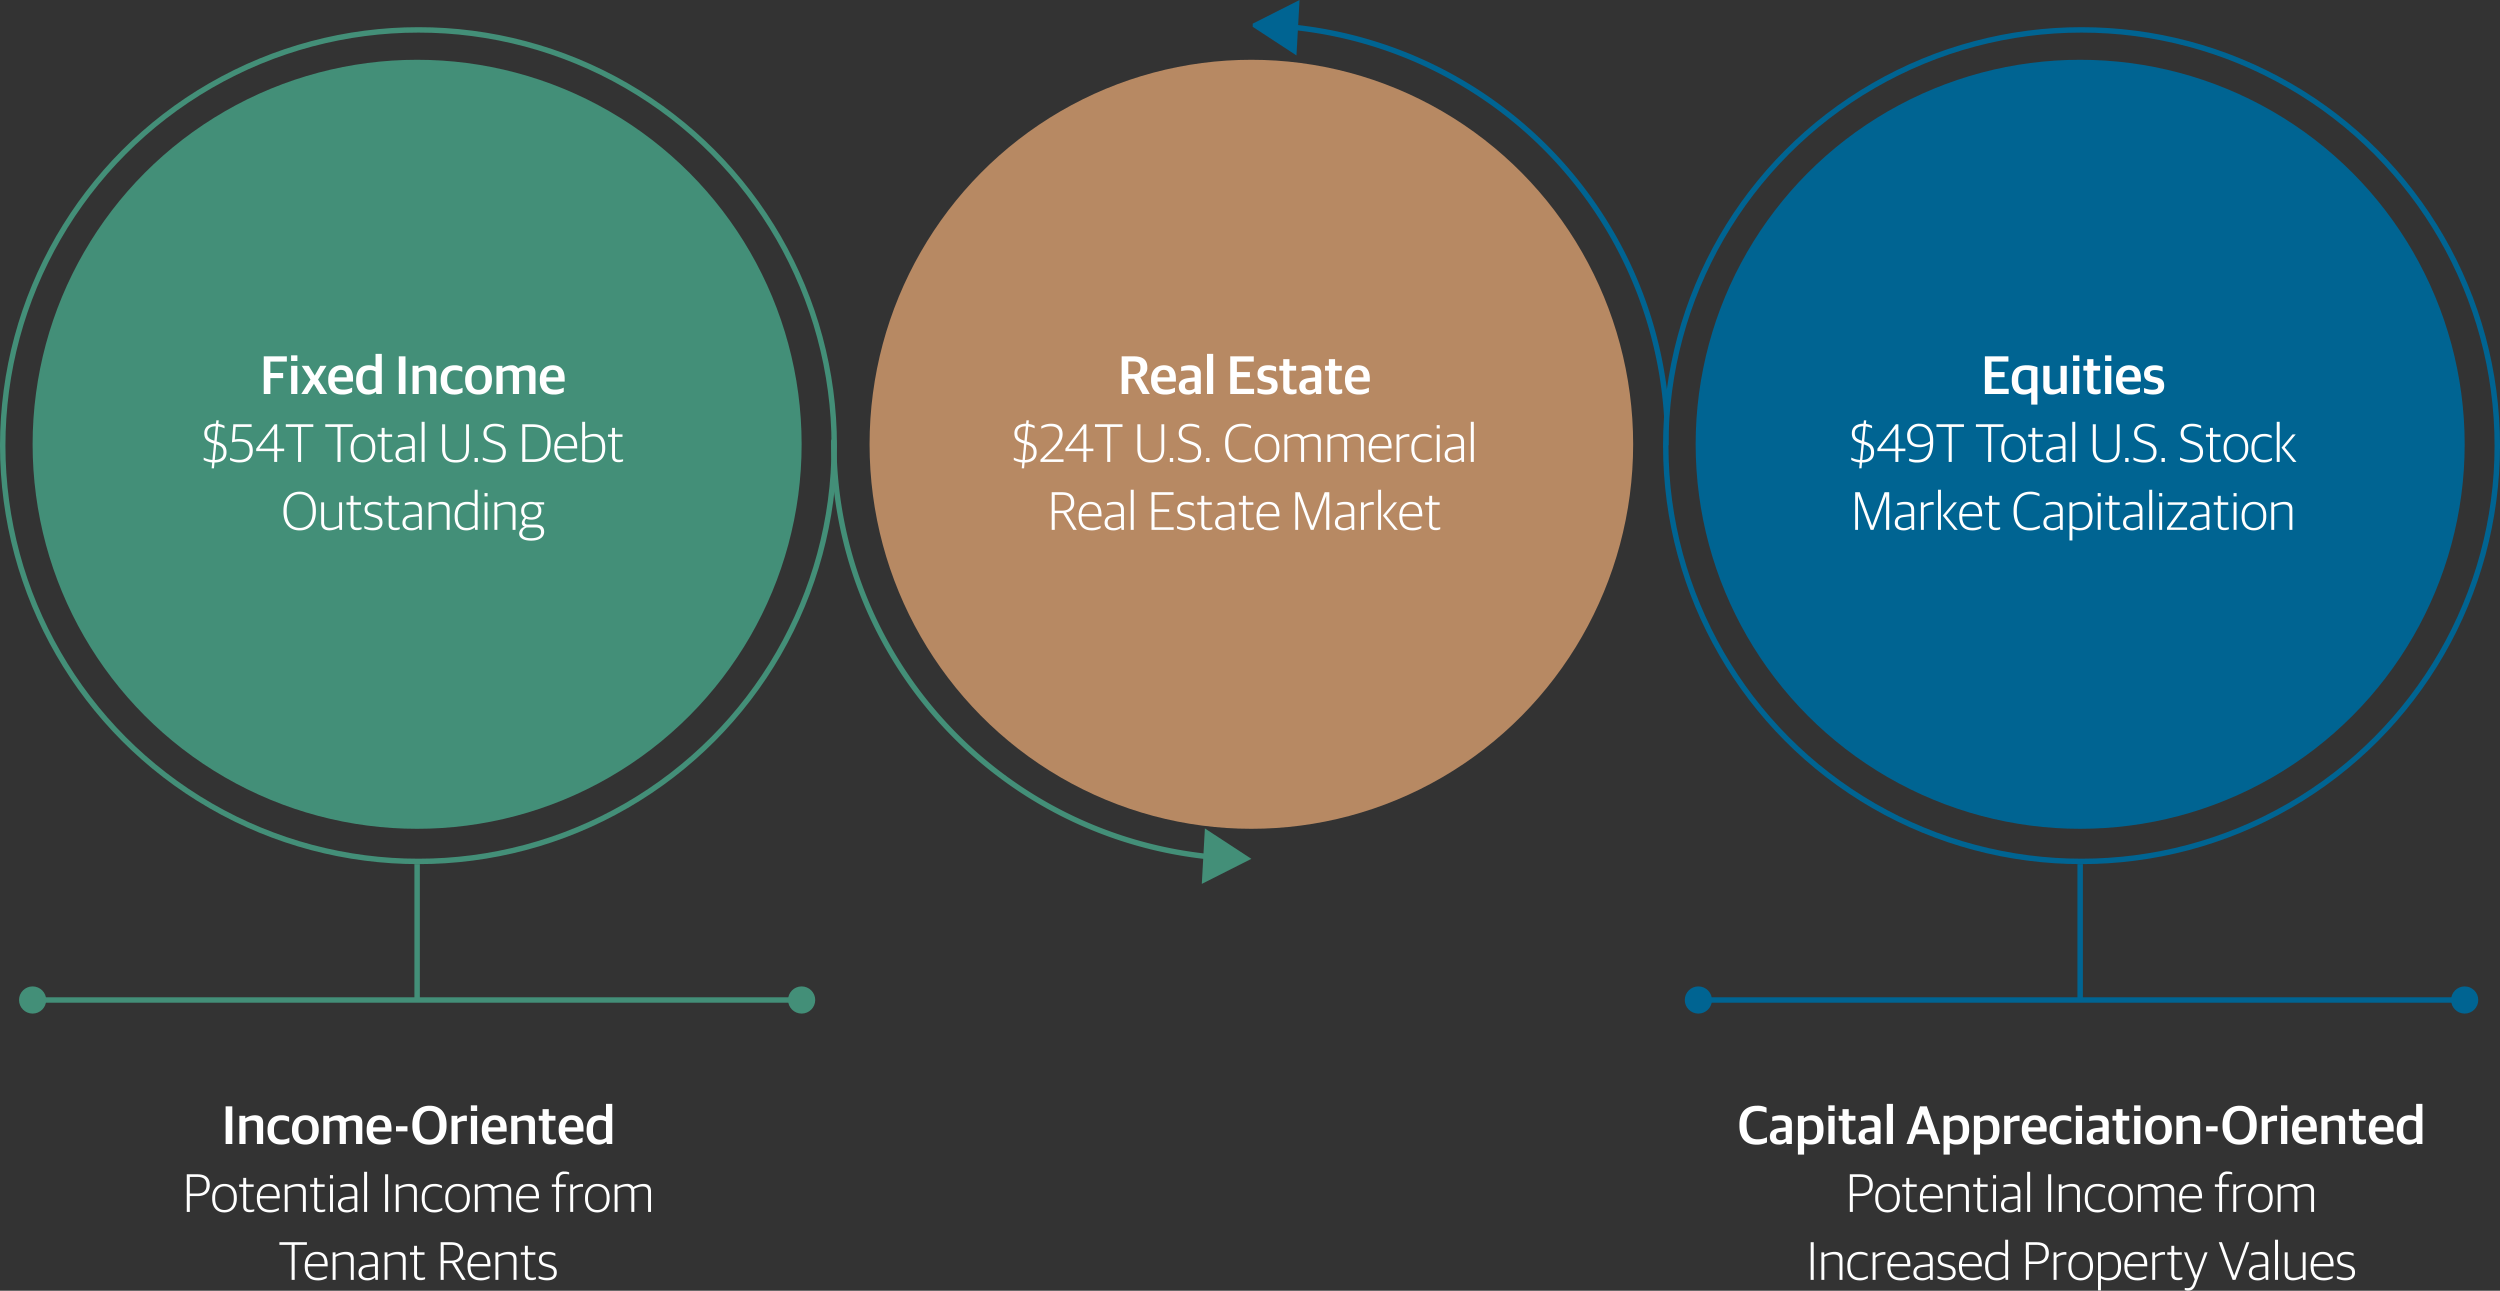 <svg xmlns="http://www.w3.org/2000/svg" xmlns:xlink="http://www.w3.org/1999/xlink" width="920" height="475" viewBox="0 0 920 475">
  <rect x="0" y="0" width="920" height="475" fill="#333333" stroke="none"/>
  <defs>
    <clipPath id="clip-path">
      <rect id="Rectangle_3" data-name="Rectangle 3" width="154.699" height="163.914" fill="none"/>
    </clipPath>
    <clipPath id="clip-path-2">
      <rect id="Rectangle_3-2" data-name="Rectangle 3" width="153" height="164" transform="translate(0.345 -0.04)" fill="none" stroke="rgba(0,0,0,0)" stroke-width="1"/>
    </clipPath>
    <clipPath id="clip-Real_Estate_Third_Largest_Asset_Class_920x475_v1_OL">
      <rect width="920" height="475"/>
    </clipPath>
  </defs>
  <g id="Real_Estate_Third_Largest_Asset_Class_920x475_v1_OL" clip-path="url(#clip-Real_Estate_Third_Largest_Asset_Class_920x475_v1_OL)">
    <path id="Path_85183" data-name="Path 85183" d="M-70.97,0h2.46V-13.86h-2.46Zm5.06,0h2.28V-8.1a6.131,6.131,0,0,1,2.38-.58c1.44,0,1.8.44,1.8,1.52V0h2.28V-7.72c0-2.02-1.02-2.86-3.02-2.86a6.073,6.073,0,0,0-3.44,1.1h-.1v-.9h-2.18Zm15.32.2a5.537,5.537,0,0,0,3.08-.8V-2.3a5.738,5.738,0,0,1-2.68.66c-2,0-2.98-1.02-2.98-3.42v-.48c0-2.1,1.08-3.2,2.8-3.2a6.354,6.354,0,0,1,2.76.58V-9.94a5.441,5.441,0,0,0-2.86-.64c-2.9,0-5.08,1.68-5.08,5.3v.32C-55.55-1.52-53.67.2-50.59.2Zm8.96,0c2.9,0,4.92-1.92,4.92-5.28v-.3c0-3.3-1.8-5.2-4.9-5.2-2.92,0-4.94,1.94-4.94,5.28v.32C-46.55-1.72-44.77.2-41.63.2Zm.04-1.74c-1.46,0-2.6-.74-2.6-3.44v-.5c0-2.24.92-3.36,2.54-3.36,1.44,0,2.58.74,2.58,3.44v.52C-39.07-2.62-40.01-1.54-41.59-1.54ZM-35.03,0h2.28V-8.1a5.04,5.04,0,0,1,2.16-.58c1.2,0,1.6.44,1.6,1.5V0h2.28V-7.6a3.583,3.583,0,0,0-.04-.48,5.057,5.057,0,0,1,2.18-.6c1.22,0,1.6.44,1.6,1.5V0h2.3V-7.74c0-2.02-1.06-2.84-2.88-2.84a6.28,6.28,0,0,0-3.44,1.16h-.1a2.625,2.625,0,0,0-2.48-1.16,5.688,5.688,0,0,0-3.18,1.1h-.1v-.9h-2.18Zm21.1.2a6.536,6.536,0,0,0,3.66-.98V-2.36a6.936,6.936,0,0,1-3.2.74c-1.98,0-3.1-.74-3.24-2.94h6.78v-.98c0-3.3-1.34-5.04-4.38-5.04-2.64,0-4.76,1.74-4.76,5.24v.28C-19.07-1.76-17.35.2-13.93.2Zm-.44-9.08c1.4,0,2.12.76,2.12,2.74h-4.46C-16.55-8.3-15.41-8.88-14.37-8.88Zm6.1,4.24h4.22v-1.9H-8.27ZM4.01.24c3.74,0,6.32-2.48,6.32-6.96v-.42c0-4.62-2.5-6.96-6.24-6.96-3.78,0-6.34,2.48-6.34,6.96v.42C-2.25-2.12.23.24,4.01.24Zm.06-1.9C1.37-1.66.35-3.6.35-6.74v-.7c0-2.82,1.18-4.76,3.64-4.76,2.72.02,3.74,1.94,3.74,5.08v.68C7.73-3.6,6.53-1.66,4.07-1.66ZM12.15,0h2.28V-7.76a4.982,4.982,0,0,1,2.56-.7,6.092,6.092,0,0,1,.82.06v-2a1.633,1.633,0,0,0-.64-.1,3.669,3.669,0,0,0-2.74,1.3h-.1v-1.18H12.15Zm7.14,0h2.28V-10.38H19.29Zm-.02-12.16h2.32v-2.08H19.27ZM28.45.2a6.536,6.536,0,0,0,3.66-.98V-2.36a6.936,6.936,0,0,1-3.2.74c-1.98,0-3.1-.74-3.24-2.94h6.78v-.98c0-3.3-1.34-5.04-4.38-5.04-2.64,0-4.76,1.74-4.76,5.24v.28C23.31-1.76,25.03.2,28.45.2Zm-.44-9.08c1.4,0,2.12.76,2.12,2.74H25.67C25.83-8.3,26.97-8.88,28.01-8.88ZM34.13,0h2.28V-8.1a6.131,6.131,0,0,1,2.38-.58c1.44,0,1.8.44,1.8,1.52V0h2.28V-7.72c0-2.02-1.02-2.86-3.02-2.86a6.073,6.073,0,0,0-3.44,1.1h-.1v-.9H34.13Zm14.5.14A3.829,3.829,0,0,0,50.57-.3V-1.8a6.163,6.163,0,0,1-1.22.14c-1.08,0-1.4-.32-1.4-1.22V-8.62h2.46v-1.76H47.95v-2.46H45.67v2.46H44.25v1.76h1.42v6.08C45.67-.58,46.85.14,48.63.14Zm8.1.06a6.536,6.536,0,0,0,3.66-.98V-2.36a6.936,6.936,0,0,1-3.2.74c-1.98,0-3.1-.74-3.24-2.94h6.78v-.98c0-3.3-1.34-5.04-4.38-5.04-2.64,0-4.76,1.74-4.76,5.24v.28C51.59-1.76,53.31.2,56.73.2Zm-.44-9.08c1.4,0,2.12.76,2.12,2.74H53.95C54.11-8.3,55.25-8.88,56.29-8.88ZM66.11.2A4.034,4.034,0,0,0,69.05-.82h.1l.2.82h1.96V-14.78h-2.3v4.8a4.861,4.861,0,0,0-2.5-.6c-2.7,0-4.64,1.62-4.64,5.44v.26C61.87-1.1,64.05.2,66.11.2Zm.8-1.78c-1.6,0-2.68-.78-2.68-3.4v-.4c0-2.56,1-3.42,2.66-3.42a3.6,3.6,0,0,1,2.12.54V-2.3A3.368,3.368,0,0,1,66.91-1.58ZM-85.27,25h1.12V19.16h2.96c2.74,0,4.38-1.44,4.38-4.04,0-2.52-1.34-3.98-4.62-3.98h-3.84Zm1.12-6.78V12.1h2.62c2.66,0,3.52,1.02,3.52,3.1,0,1.98-1.02,3.02-3.4,3.02Zm12.74,6.96c2.64,0,4.56-1.84,4.56-5.16v-.26c0-3.32-1.8-5.08-4.54-5.08-2.62,0-4.52,1.82-4.52,5.14v.28C-75.91,23.42-74.15,25.18-71.41,25.18Zm.04-.9c-1.96,0-3.44-1.18-3.44-4.14v-.42c0-2.7,1.38-4.14,3.4-4.14,1.96,0,3.44,1.14,3.44,4.14v.4C-67.97,22.88-69.35,24.28-71.37,24.28Zm9.3.82a3.49,3.49,0,0,0,1.64-.36V24a5.2,5.2,0,0,1-1.36.2c-1.26,0-1.62-.44-1.62-1.48V15.76h2.76v-.9h-2.76v-2.4h-1.08v2.4h-1.5v.9h1.5v7.12C-64.49,24.44-63.61,25.1-62.07,25.1Zm7.38.08a6.163,6.163,0,0,0,3.3-.84v-.82a6.8,6.8,0,0,1-3.14.72c-2.56,0-3.84-1.28-3.84-4.2h7.32v-.62c0-3.04-1.26-4.74-4.02-4.74-2.38,0-4.4,1.62-4.4,5.14v.24C-59.47,23.32-57.87,25.18-54.69,25.18Zm-.42-9.6c1.98,0,2.92,1.2,2.92,3.58h-6.16C-58.19,16.58-56.71,15.58-55.11,15.58Zm5.9,9.42h1.08V16.56a7.105,7.105,0,0,1,3.3-.94c1.68,0,2.3.56,2.3,2V25h1.08V17.4c0-1.94-1-2.72-2.94-2.72a7.048,7.048,0,0,0-3.72,1.12h-.06v-.94h-1.04Zm13.26.1a3.49,3.49,0,0,0,1.64-.36V24a5.2,5.2,0,0,1-1.36.2c-1.26,0-1.62-.44-1.62-1.48V15.76h2.76v-.9h-2.76v-2.4h-1.08v2.4h-1.5v.9h1.5v7.12C-38.37,24.44-37.49,25.1-35.95,25.1Zm3.4-.1h1.08V14.86h-1.08Zm-.02-12.32h1.12V11.44h-1.12Zm6.08,12.5a3.946,3.946,0,0,0,2.92-1.06h.06l.1.88h.9V17.6c0-2.04-1.18-2.92-3.28-2.92a7.971,7.971,0,0,0-2.96.54v.8a8.6,8.6,0,0,1,2.56-.4c1.82,0,2.6.52,2.6,2.22v1.32l-2.98.34c-1.98.22-3.06,1.16-3.06,2.9C-29.63,24.18-28.35,25.18-26.49,25.18Zm.26-.86c-1.4,0-2.28-.7-2.28-1.96,0-1.3.7-1.92,2.22-2.08l2.7-.3v3.44A3.994,3.994,0,0,1-26.23,24.32Zm6.22.68h1.1V10.22h-1.1Zm7.72,0h1.12V11.14h-1.12Zm3.94,0h1.08V16.56a7.105,7.105,0,0,1,3.3-.94c1.68,0,2.3.56,2.3,2V25H-.59V17.4c0-1.94-1-2.72-2.94-2.72A7.048,7.048,0,0,0-7.25,15.8h-.06v-.94H-8.35Zm14.12.18a5.1,5.1,0,0,0,2.98-.82v-.88a5.415,5.415,0,0,1-2.86.76c-2.44,0-3.58-1.46-3.58-4.18v-.4c0-2.76,1.46-4.04,3.44-4.04a5.734,5.734,0,0,1,2.88.66v-.92a4.942,4.942,0,0,0-2.8-.68c-2.6,0-4.62,1.56-4.62,5.14v.26C1.21,23.34,2.81,25.18,5.77,25.18Zm8.58,0c2.64,0,4.56-1.84,4.56-5.16v-.26c0-3.32-1.8-5.08-4.54-5.08-2.62,0-4.52,1.82-4.52,5.14v.28C9.85,23.42,11.61,25.18,14.35,25.18Zm.04-.9c-1.96,0-3.44-1.18-3.44-4.14v-.42c0-2.7,1.38-4.14,3.4-4.14,1.96,0,3.44,1.14,3.44,4.14v.4C17.79,22.88,16.41,24.28,14.39,24.28Zm6.36.72h1.08V16.56a6.177,6.177,0,0,1,3.02-.94c1.42,0,2.04.56,2.04,2V25h1.1V17.4a3.583,3.583,0,0,0-.1-.84,6.514,6.514,0,0,1,3.06-.94c1.42,0,2.1.56,2.1,2V25h1.08V17.4c0-1.94-1.08-2.72-2.78-2.72a6.912,6.912,0,0,0-3.64,1.16h-.06a2.521,2.521,0,0,0-2.42-1.16,6.479,6.479,0,0,0-3.38,1.12h-.06v-.94H20.75Zm19.96.18a6.163,6.163,0,0,0,3.3-.84v-.82a6.8,6.8,0,0,1-3.14.72c-2.56,0-3.84-1.28-3.84-4.2h7.32v-.62c0-3.04-1.26-4.74-4.02-4.74-2.38,0-4.4,1.62-4.4,5.14v.24C35.93,23.32,37.53,25.18,40.71,25.18Zm-.42-9.6c1.98,0,2.92,1.2,2.92,3.58H37.05C37.21,16.58,38.69,15.58,40.29,15.58ZM50.65,25h1.08V15.76h2.48v-.9H51.73v-1.5c0-1.68.86-2.34,2.2-2.34a5.351,5.351,0,0,1,1.52.2v-.78a3.928,3.928,0,0,0-1.7-.32,2.829,2.829,0,0,0-3.1,3.16v1.58H49.07v.9h1.58Zm5.2,0h1.08V16.86a4.562,4.562,0,0,1,2.94-1.14,4.273,4.273,0,0,1,.68.06V14.8a2.411,2.411,0,0,0-.6-.06,4.3,4.3,0,0,0-3,1.32h-.06v-1.2H55.85Zm9.94.18c2.64,0,4.56-1.84,4.56-5.16v-.26c0-3.32-1.8-5.08-4.54-5.08-2.62,0-4.52,1.82-4.52,5.14v.28C61.29,23.42,63.05,25.18,65.79,25.18Zm.04-.9c-1.96,0-3.44-1.18-3.44-4.14v-.42c0-2.7,1.38-4.14,3.4-4.14,1.96,0,3.44,1.14,3.44,4.14v.4C69.23,22.88,67.85,24.28,65.83,24.28Zm6.36.72h1.08V16.56a6.177,6.177,0,0,1,3.02-.94c1.42,0,2.04.56,2.04,2V25h1.1V17.4a3.583,3.583,0,0,0-.1-.84,6.514,6.514,0,0,1,3.06-.94c1.42,0,2.1.56,2.1,2V25h1.08V17.4c0-1.94-1.08-2.72-2.78-2.72a6.911,6.911,0,0,0-3.64,1.16h-.06a2.521,2.521,0,0,0-2.42-1.16,6.479,6.479,0,0,0-3.38,1.12h-.06v-.94H72.19ZM-46.68,50h1.12V37.1h4.5v-.96H-51.18v.96h4.5Zm9.62.18a6.163,6.163,0,0,0,3.3-.84v-.82a6.8,6.8,0,0,1-3.14.72c-2.56,0-3.84-1.28-3.84-4.2h7.32v-.62c0-3.04-1.26-4.74-4.02-4.74-2.38,0-4.4,1.62-4.4,5.14v.24C-41.84,48.32-40.24,50.18-37.06,50.18Zm-.42-9.6c1.98,0,2.92,1.2,2.92,3.58h-6.16C-40.56,41.58-39.08,40.58-37.48,40.58Zm5.9,9.42h1.08V41.56a7.105,7.105,0,0,1,3.3-.94c1.68,0,2.3.56,2.3,2V50h1.08V42.4c0-1.94-1-2.72-2.94-2.72a7.048,7.048,0,0,0-3.72,1.12h-.06v-.94h-1.04Zm12.66.18A3.946,3.946,0,0,0-16,49.12h.06l.1.88h.9V42.6c0-2.04-1.18-2.92-3.28-2.92a7.971,7.971,0,0,0-2.96.54v.8a8.6,8.6,0,0,1,2.56-.4c1.82,0,2.6.52,2.6,2.22v1.32L-19,44.5c-1.98.22-3.06,1.16-3.06,2.9C-22.06,49.18-20.78,50.18-18.92,50.18Zm.26-.86c-1.4,0-2.28-.7-2.28-1.96,0-1.3.7-1.92,2.22-2.08l2.7-.3v3.44A3.994,3.994,0,0,1-18.66,49.32Zm6.2.68h1.08V41.56a7.105,7.105,0,0,1,3.3-.94c1.68,0,2.3.56,2.3,2V50H-4.7V42.4c0-1.94-1-2.72-2.94-2.72a7.048,7.048,0,0,0-3.72,1.12h-.06v-.94h-1.04ZM.8,50.1a3.49,3.49,0,0,0,1.64-.36V49a5.2,5.2,0,0,1-1.36.2c-1.26,0-1.62-.44-1.62-1.48V40.76H2.22v-.9H-.54v-2.4H-1.62v2.4h-1.5v.9h1.5v7.12C-1.62,49.44-.74,50.1.8,50.1ZM8.16,50H9.28V43.84h3.1L16.1,50h1.28L13.5,43.64v-.06a3.4,3.4,0,0,0,2.94-3.66c0-2.3-1.34-3.78-4.42-3.78H8.16Zm1.12-7.08V37.1h2.68c2.42,0,3.3,1.06,3.3,2.82,0,1.8-.8,3-3.28,3Zm13.56,7.26a6.163,6.163,0,0,0,3.3-.84v-.82a6.8,6.8,0,0,1-3.14.72c-2.56,0-3.84-1.28-3.84-4.2h7.32v-.62c0-3.04-1.26-4.74-4.02-4.74-2.38,0-4.4,1.62-4.4,5.14v.24C18.06,48.32,19.66,50.18,22.84,50.18Zm-.42-9.6c1.98,0,2.92,1.2,2.92,3.58H19.18C19.34,41.58,20.82,40.58,22.42,40.58ZM28.32,50H29.4V41.56a7.105,7.105,0,0,1,3.3-.94c1.68,0,2.3.56,2.3,2V50h1.08V42.4c0-1.94-1-2.72-2.94-2.72a7.048,7.048,0,0,0-3.72,1.12h-.06v-.94H28.32Zm13.26.1a3.49,3.49,0,0,0,1.64-.36V49a5.2,5.2,0,0,1-1.36.2c-1.26,0-1.62-.44-1.62-1.48V40.76H43v-.9H40.24v-2.4H39.16v2.4h-1.5v.9h1.5v7.12C39.16,49.44,40.04,50.1,41.58,50.1Zm5.84.06c2.32,0,3.48-1.12,3.48-2.84,0-1.76-.84-2.36-2.68-2.88l-1.12-.32c-1.26-.36-1.74-.8-1.74-1.84,0-1.06.78-1.66,2.34-1.66a6.493,6.493,0,0,1,2.66.56v-.9a5.628,5.628,0,0,0-2.72-.6c-2.22,0-3.3,1.1-3.3,2.68,0,1.64.9,2.3,2.4,2.72l1.1.32c1.44.42,1.98.84,1.98,2,0,1.08-.68,1.84-2.52,1.84a6.821,6.821,0,0,1-3.08-.68v.88A6.643,6.643,0,0,0,47.42,50.16Z" transform="translate(154 421)" fill="#fff"/>
    <path id="Path_85184" data-name="Path 85184" d="M-119.63.24a8.078,8.078,0,0,0,3.88-.86v-1.9a7.654,7.654,0,0,1-3.44.78c-2.94,0-4.08-1.84-4.08-5.04v-.7c0-3.32,1.64-4.64,4.04-4.64a8.768,8.768,0,0,1,3.32.64v-1.9a7.345,7.345,0,0,0-3.48-.72c-3.58,0-6.5,1.88-6.5,6.9v.48C-125.89-2.02-123.49.24-119.63.24Zm8.16-.04a3.233,3.233,0,0,0,2.68-1.04h.12l.2.84h1.88V-7.48c0-2.16-1.4-3.1-3.78-3.1a9.231,9.231,0,0,0-3.44.58v1.58a11.944,11.944,0,0,1,2.54-.3c1.76,0,2.4.34,2.4,1.76v.82l-2.48.3c-2.06.28-3.34,1.18-3.34,3.08C-114.69-.76-113.35.2-111.47.2Zm.68-1.62c-.96,0-1.62-.44-1.62-1.46,0-1.04.52-1.46,1.58-1.56l1.96-.2v2.6A2.975,2.975,0,0,1-110.79-1.42Zm6.42,5.32h2.28V-.38A4.932,4.932,0,0,0-99.65.2c2.84,0,4.7-1.54,4.7-5.44v-.28c0-3.8-1.96-5.06-4.14-5.06a4.4,4.4,0,0,0-3,1.04h-.1v-.84h-2.18Zm4.4-5.44a3.616,3.616,0,0,1-2.12-.6V-8.1a4.027,4.027,0,0,1,2.22-.62c1.64,0,2.56.76,2.56,3.36v.42C-97.31-2.38-98.29-1.54-99.97-1.54ZM-93.15,0h2.28V-10.38h-2.28Zm-.02-12.16h2.32v-2.08h-2.32ZM-84.99.14A3.829,3.829,0,0,0-83.05-.3V-1.8a6.163,6.163,0,0,1-1.22.14c-1.08,0-1.4-.32-1.4-1.22V-8.62h2.46v-1.76h-2.46v-2.46h-2.28v2.46h-1.42v1.76h1.42v6.08C-87.95-.58-86.77.14-84.99.14Zm6.16.06A3.233,3.233,0,0,0-76.15-.84h.12l.2.84h1.88V-7.48c0-2.16-1.4-3.1-3.78-3.1a9.231,9.231,0,0,0-3.44.58v1.58a11.944,11.944,0,0,1,2.54-.3c1.76,0,2.4.34,2.4,1.76v.82l-2.48.3c-2.06.28-3.34,1.18-3.34,3.08C-82.05-.76-80.71.2-78.83.2Zm.68-1.62c-.96,0-1.62-.44-1.62-1.46,0-1.04.52-1.46,1.58-1.56l1.96-.2v2.6A2.975,2.975,0,0,1-78.15-1.42ZM-71.67,0h2.28V-14.78h-2.28Zm7.26,0h2.24l1.24-3.56h5.16L-54.51,0h2.52l-4.94-13.86h-2.5Zm6-10.96h.06l1.96,5.58h-3.94ZM-50.77,3.9h2.28V-.38A4.932,4.932,0,0,0-46.05.2c2.84,0,4.7-1.54,4.7-5.44v-.28c0-3.8-1.96-5.06-4.14-5.06a4.4,4.4,0,0,0-3,1.04h-.1v-.84h-2.18Zm4.4-5.44a3.616,3.616,0,0,1-2.12-.6V-8.1a4.027,4.027,0,0,1,2.22-.62c1.64,0,2.56.76,2.56,3.36v.42C-43.71-2.38-44.69-1.54-46.37-1.54Zm6.76,5.44h2.28V-.38A4.932,4.932,0,0,0-34.89.2c2.84,0,4.7-1.54,4.7-5.44v-.28c0-3.8-1.96-5.06-4.14-5.06a4.4,4.4,0,0,0-3,1.04h-.1v-.84h-2.18Zm4.4-5.44a3.616,3.616,0,0,1-2.12-.6V-8.1a4.027,4.027,0,0,1,2.22-.62c1.64,0,2.56.76,2.56,3.36v.42C-32.55-2.38-33.53-1.54-35.21-1.54ZM-28.45,0h2.28V-7.76a4.982,4.982,0,0,1,2.56-.7,6.092,6.092,0,0,1,.82.06v-2a1.633,1.633,0,0,0-.64-.1,3.669,3.669,0,0,0-2.74,1.3h-.1v-1.18h-2.18Zm11.62.2a6.536,6.536,0,0,0,3.66-.98V-2.36a6.936,6.936,0,0,1-3.2.74c-1.98,0-3.1-.74-3.24-2.94h6.78v-.98c0-3.3-1.34-5.04-4.38-5.04-2.64,0-4.76,1.74-4.76,5.24v.28C-21.97-1.76-20.25.2-16.83.2Zm-.44-9.08c1.4,0,2.12.76,2.12,2.74h-4.46C-19.45-8.3-18.31-8.88-17.27-8.88ZM-6.79.2A5.537,5.537,0,0,0-3.71-.6V-2.3a5.738,5.738,0,0,1-2.68.66c-2,0-2.98-1.02-2.98-3.42v-.48c0-2.1,1.08-3.2,2.8-3.2a6.354,6.354,0,0,1,2.76.58V-9.94a5.441,5.441,0,0,0-2.86-.64c-2.9,0-5.08,1.68-5.08,5.3v.32C-11.75-1.52-9.87.2-6.79.2Zm4.7-.2H.19V-10.38H-2.09Zm-.02-12.16H.21v-2.08H-2.11ZM5.13.2A3.233,3.233,0,0,0,7.81-.84h.12l.2.84h1.88V-7.48c0-2.16-1.4-3.1-3.78-3.1A9.231,9.231,0,0,0,2.79-10v1.58a11.944,11.944,0,0,1,2.54-.3c1.76,0,2.4.34,2.4,1.76v.82l-2.48.3c-2.06.28-3.34,1.18-3.34,3.08C1.91-.76,3.25.2,5.13.2Zm.68-1.62c-.96,0-1.62-.44-1.62-1.46,0-1.04.52-1.46,1.58-1.56l1.96-.2v2.6A2.975,2.975,0,0,1,5.81-1.42ZM15.77.14A3.829,3.829,0,0,0,17.71-.3V-1.8a6.163,6.163,0,0,1-1.22.14c-1.08,0-1.4-.32-1.4-1.22V-8.62h2.46v-1.76H15.09v-2.46H12.81v2.46H11.39v1.76h1.42v6.08C12.81-.58,13.99.14,15.77.14ZM19.39,0h2.28V-10.38H19.39Zm-.02-12.16h2.32v-2.08H19.37ZM28.33.2c2.9,0,4.92-1.92,4.92-5.28v-.3c0-3.3-1.8-5.2-4.9-5.2-2.92,0-4.94,1.94-4.94,5.28v.32C23.41-1.72,25.19.2,28.33.2Zm.04-1.74c-1.46,0-2.6-.74-2.6-3.44v-.5c0-2.24.92-3.36,2.54-3.36,1.44,0,2.58.74,2.58,3.44v.52C30.89-2.62,29.95-1.54,28.37-1.54ZM34.93,0h2.28V-8.1a6.131,6.131,0,0,1,2.38-.58c1.44,0,1.8.44,1.8,1.52V0h2.28V-7.72c0-2.02-1.02-2.86-3.02-2.86a6.073,6.073,0,0,0-3.44,1.1h-.1v-.9H34.93ZM45.87-4.64h4.22v-1.9H45.87ZM58.15.24c3.74,0,6.32-2.48,6.32-6.96v-.42c0-4.62-2.5-6.96-6.24-6.96-3.78,0-6.34,2.48-6.34,6.96v.42C51.89-2.12,54.37.24,58.15.24Zm.06-1.9c-2.7,0-3.72-1.94-3.72-5.08v-.7c0-2.82,1.18-4.76,3.64-4.76,2.72.02,3.74,1.94,3.74,5.08v.68C61.87-3.6,60.67-1.66,58.21-1.66ZM66.29,0h2.28V-7.76a4.982,4.982,0,0,1,2.56-.7,6.092,6.092,0,0,1,.82.06v-2a1.633,1.633,0,0,0-.64-.1,3.669,3.669,0,0,0-2.74,1.3h-.1v-1.18H66.29Zm7.14,0h2.28V-10.38H73.43Zm-.02-12.16h2.32v-2.08H73.41ZM82.59.2a6.536,6.536,0,0,0,3.66-.98V-2.36a6.936,6.936,0,0,1-3.2.74c-1.98,0-3.1-.74-3.24-2.94h6.78v-.98c0-3.3-1.34-5.04-4.38-5.04-2.64,0-4.76,1.74-4.76,5.24v.28C77.45-1.76,79.17.2,82.59.2Zm-.44-9.08c1.4,0,2.12.76,2.12,2.74H79.81C79.97-8.3,81.11-8.88,82.15-8.88ZM88.27,0h2.28V-8.1a6.131,6.131,0,0,1,2.38-.58c1.44,0,1.8.44,1.8,1.52V0h2.28V-7.72c0-2.02-1.02-2.86-3.02-2.86a6.073,6.073,0,0,0-3.44,1.1h-.1v-.9H88.27Zm14.5.14a3.829,3.829,0,0,0,1.94-.44V-1.8a6.163,6.163,0,0,1-1.22.14c-1.08,0-1.4-.32-1.4-1.22V-8.62h2.46v-1.76h-2.46v-2.46H99.81v2.46H98.39v1.76h1.42v6.08C99.81-.58,100.99.14,102.77.14Zm8.1.06a6.536,6.536,0,0,0,3.66-.98V-2.36a6.936,6.936,0,0,1-3.2.74c-1.98,0-3.1-.74-3.24-2.94h6.78v-.98c0-3.3-1.34-5.04-4.38-5.04-2.64,0-4.76,1.74-4.76,5.24v.28C105.73-1.76,107.45.2,110.87.2Zm-.44-9.08c1.4,0,2.12.76,2.12,2.74h-4.46C108.25-8.3,109.39-8.88,110.43-8.88ZM120.25.2a4.034,4.034,0,0,0,2.94-1.02h.1l.2.82h1.96V-14.78h-2.3v4.8a4.861,4.861,0,0,0-2.5-.6c-2.7,0-4.64,1.62-4.64,5.44v.26C116.01-1.1,118.19.2,120.25.2Zm.8-1.78c-1.6,0-2.68-.78-2.68-3.4v-.4c0-2.56,1-3.42,2.66-3.42a3.6,3.6,0,0,1,2.12.54V-2.3A3.368,3.368,0,0,1,121.05-1.58ZM-85.27,25h1.12V19.16h2.96c2.74,0,4.38-1.44,4.38-4.04,0-2.52-1.34-3.98-4.62-3.98h-3.84Zm1.12-6.78V12.1h2.62c2.66,0,3.52,1.02,3.52,3.1,0,1.98-1.02,3.02-3.4,3.02Zm12.74,6.96c2.64,0,4.56-1.84,4.56-5.16v-.26c0-3.32-1.8-5.08-4.54-5.08-2.62,0-4.52,1.82-4.52,5.14v.28C-75.91,23.42-74.15,25.18-71.41,25.18Zm.04-.9c-1.96,0-3.44-1.18-3.44-4.14v-.42c0-2.7,1.38-4.14,3.4-4.14,1.96,0,3.44,1.14,3.44,4.14v.4C-67.97,22.88-69.35,24.28-71.37,24.28Zm9.3.82a3.49,3.49,0,0,0,1.64-.36V24a5.2,5.2,0,0,1-1.36.2c-1.26,0-1.62-.44-1.62-1.48V15.76h2.76v-.9h-2.76v-2.4h-1.08v2.4h-1.5v.9h1.5v7.12C-64.49,24.44-63.61,25.1-62.07,25.1Zm7.38.08a6.163,6.163,0,0,0,3.3-.84v-.82a6.8,6.8,0,0,1-3.14.72c-2.56,0-3.84-1.28-3.84-4.2h7.32v-.62c0-3.04-1.26-4.74-4.02-4.74-2.38,0-4.4,1.62-4.4,5.14v.24C-59.47,23.32-57.87,25.18-54.69,25.18Zm-.42-9.6c1.98,0,2.92,1.2,2.92,3.58h-6.16C-58.19,16.58-56.71,15.58-55.11,15.58Zm5.9,9.42h1.08V16.56a7.105,7.105,0,0,1,3.3-.94c1.68,0,2.3.56,2.3,2V25h1.08V17.4c0-1.94-1-2.72-2.94-2.72a7.048,7.048,0,0,0-3.72,1.12h-.06v-.94h-1.04Zm13.26.1a3.49,3.49,0,0,0,1.64-.36V24a5.2,5.2,0,0,1-1.36.2c-1.26,0-1.62-.44-1.62-1.48V15.76h2.76v-.9h-2.76v-2.4h-1.08v2.4h-1.5v.9h1.5v7.12C-38.37,24.44-37.49,25.1-35.95,25.1Zm3.4-.1h1.08V14.86h-1.08Zm-.02-12.32h1.12V11.44h-1.12Zm6.08,12.5a3.946,3.946,0,0,0,2.92-1.06h.06l.1.88h.9V17.6c0-2.04-1.18-2.92-3.28-2.92a7.971,7.971,0,0,0-2.96.54v.8a8.6,8.6,0,0,1,2.56-.4c1.82,0,2.6.52,2.6,2.22v1.32l-2.98.34c-1.98.22-3.06,1.16-3.06,2.9C-29.63,24.18-28.35,25.18-26.49,25.18Zm.26-.86c-1.4,0-2.28-.7-2.28-1.96,0-1.3.7-1.92,2.22-2.08l2.7-.3v3.44A3.994,3.994,0,0,1-26.23,24.32Zm6.22.68h1.1V10.22h-1.1Zm7.72,0h1.12V11.14h-1.12Zm3.94,0h1.08V16.56a7.105,7.105,0,0,1,3.3-.94c1.68,0,2.3.56,2.3,2V25H-.59V17.4c0-1.94-1-2.72-2.94-2.72A7.048,7.048,0,0,0-7.25,15.8h-.06v-.94H-8.35Zm14.12.18a5.1,5.1,0,0,0,2.98-.82v-.88a5.415,5.415,0,0,1-2.86.76c-2.44,0-3.58-1.46-3.58-4.18v-.4c0-2.76,1.46-4.04,3.44-4.04a5.734,5.734,0,0,1,2.88.66v-.92a4.942,4.942,0,0,0-2.8-.68c-2.6,0-4.62,1.56-4.62,5.14v.26C1.21,23.34,2.81,25.18,5.77,25.18Zm8.58,0c2.64,0,4.56-1.84,4.56-5.16v-.26c0-3.32-1.8-5.08-4.54-5.08-2.62,0-4.52,1.82-4.52,5.14v.28C9.85,23.42,11.61,25.18,14.35,25.18Zm.04-.9c-1.96,0-3.44-1.18-3.44-4.14v-.42c0-2.7,1.38-4.14,3.4-4.14,1.96,0,3.44,1.14,3.44,4.14v.4C17.79,22.88,16.41,24.28,14.39,24.28Zm6.36.72h1.08V16.56a6.177,6.177,0,0,1,3.02-.94c1.42,0,2.04.56,2.04,2V25h1.1V17.4a3.583,3.583,0,0,0-.1-.84,6.514,6.514,0,0,1,3.06-.94c1.42,0,2.1.56,2.1,2V25h1.08V17.4c0-1.94-1.08-2.72-2.78-2.72a6.912,6.912,0,0,0-3.64,1.16h-.06a2.521,2.521,0,0,0-2.42-1.16,6.479,6.479,0,0,0-3.38,1.12h-.06v-.94H20.75Zm19.96.18a6.163,6.163,0,0,0,3.3-.84v-.82a6.8,6.8,0,0,1-3.14.72c-2.56,0-3.84-1.28-3.84-4.2h7.32v-.62c0-3.04-1.26-4.74-4.02-4.74-2.38,0-4.4,1.62-4.4,5.14v.24C35.93,23.32,37.53,25.18,40.71,25.18Zm-.42-9.6c1.98,0,2.92,1.2,2.92,3.58H37.05C37.21,16.58,38.69,15.58,40.29,15.58ZM50.65,25h1.08V15.76h2.48v-.9H51.73v-1.5c0-1.68.86-2.34,2.2-2.34a5.351,5.351,0,0,1,1.52.2v-.78a3.928,3.928,0,0,0-1.7-.32,2.829,2.829,0,0,0-3.1,3.16v1.58H49.07v.9h1.58Zm5.2,0h1.08V16.86a4.562,4.562,0,0,1,2.94-1.14,4.273,4.273,0,0,1,.68.06V14.8a2.411,2.411,0,0,0-.6-.06,4.3,4.3,0,0,0-3,1.32h-.06v-1.2H55.85Zm9.94.18c2.64,0,4.56-1.84,4.56-5.16v-.26c0-3.32-1.8-5.08-4.54-5.08-2.62,0-4.52,1.82-4.52,5.14v.28C61.29,23.42,63.05,25.18,65.79,25.18Zm.04-.9c-1.96,0-3.44-1.18-3.44-4.14v-.42c0-2.7,1.38-4.14,3.4-4.14,1.96,0,3.44,1.14,3.44,4.14v.4C69.23,22.88,67.85,24.28,65.83,24.28Zm6.36.72h1.08V16.56a6.177,6.177,0,0,1,3.02-.94c1.42,0,2.04.56,2.04,2V25h1.1V17.4a3.583,3.583,0,0,0-.1-.84,6.514,6.514,0,0,1,3.06-.94c1.42,0,2.1.56,2.1,2V25h1.08V17.4c0-1.94-1.08-2.72-2.78-2.72a6.911,6.911,0,0,0-3.64,1.16h-.06a2.521,2.521,0,0,0-2.42-1.16,6.479,6.479,0,0,0-3.38,1.12h-.06v-.94H72.19ZM-99.67,50h1.12V36.14h-1.12Zm3.94,0h1.08V41.56a7.105,7.105,0,0,1,3.3-.94c1.68,0,2.3.56,2.3,2V50h1.08V42.4c0-1.94-1-2.72-2.94-2.72a7.048,7.048,0,0,0-3.72,1.12h-.06v-.94h-1.04Zm14.12.18a5.1,5.1,0,0,0,2.98-.82v-.88a5.415,5.415,0,0,1-2.86.76c-2.44,0-3.58-1.46-3.58-4.18v-.4c0-2.76,1.46-4.04,3.44-4.04a5.734,5.734,0,0,1,2.88.66v-.92a4.942,4.942,0,0,0-2.8-.68c-2.6,0-4.62,1.56-4.62,5.14v.26C-86.17,48.34-84.57,50.18-81.61,50.18Zm4.74-.18h1.08V41.86a4.562,4.562,0,0,1,2.94-1.14,4.273,4.273,0,0,1,.68.06V39.8a2.411,2.411,0,0,0-.6-.06,4.3,4.3,0,0,0-3,1.32h-.06v-1.2h-1.04Zm10.22.18a6.163,6.163,0,0,0,3.3-.84v-.82a6.8,6.8,0,0,1-3.14.72c-2.56,0-3.84-1.28-3.84-4.2h7.32v-.62c0-3.04-1.26-4.74-4.02-4.74-2.38,0-4.4,1.62-4.4,5.14v.24C-71.43,48.32-69.83,50.18-66.65,50.18Zm-.42-9.6c1.98,0,2.92,1.2,2.92,3.58h-6.16C-70.15,41.58-68.67,40.58-67.07,40.58Zm8.34,9.6a3.946,3.946,0,0,0,2.92-1.06h.06l.1.88h.9V42.6c0-2.04-1.18-2.92-3.28-2.92a7.971,7.971,0,0,0-2.96.54v.8a8.6,8.6,0,0,1,2.56-.4c1.82,0,2.6.52,2.6,2.22v1.32l-2.98.34c-1.98.22-3.06,1.16-3.06,2.9C-61.87,49.18-60.59,50.18-58.73,50.18Zm.26-.86c-1.4,0-2.28-.7-2.28-1.96,0-1.3.7-1.92,2.22-2.08l2.7-.3v3.44A3.994,3.994,0,0,1-58.47,49.32Zm8.68.84c2.32,0,3.48-1.12,3.48-2.84,0-1.76-.84-2.36-2.68-2.88l-1.12-.32c-1.26-.36-1.74-.8-1.74-1.84,0-1.06.78-1.66,2.34-1.66a6.493,6.493,0,0,1,2.66.56v-.9a5.628,5.628,0,0,0-2.72-.6c-2.22,0-3.3,1.1-3.3,2.68,0,1.64.9,2.3,2.4,2.72l1.1.32c1.44.42,1.98.84,1.98,2,0,1.08-.68,1.84-2.52,1.84a6.821,6.821,0,0,1-3.08-.68v.88A6.643,6.643,0,0,0-49.79,50.16Zm9.46.02a6.163,6.163,0,0,0,3.3-.84v-.82a6.8,6.8,0,0,1-3.14.72c-2.56,0-3.84-1.28-3.84-4.2h7.32v-.62c0-3.04-1.26-4.74-4.02-4.74-2.38,0-4.4,1.62-4.4,5.14v.24C-45.11,48.32-43.51,50.18-40.33,50.18Zm-.42-9.6c1.98,0,2.92,1.2,2.92,3.58h-6.16C-43.83,41.58-42.35,40.58-40.75,40.58Zm9.46,9.6a4.677,4.677,0,0,0,3.2-1.08h.06l.1.9h.92V35.22h-1.08v5.24a5.091,5.091,0,0,0-2.86-.78c-2.62,0-4.52,1.56-4.52,5.22v.22C-35.47,48.88-33.43,50.18-31.29,50.18Zm.32-.9c-2,0-3.38-1.1-3.38-4.2v-.32c0-3.02,1.4-4.14,3.54-4.14a4.491,4.491,0,0,1,2.72.78v6.86A4.315,4.315,0,0,1-30.97,49.28Zm10.48.72h1.12V44.16h2.96c2.74,0,4.38-1.44,4.38-4.04,0-2.52-1.34-3.98-4.62-3.98h-3.84Zm1.12-6.78V37.1h2.62c2.66,0,3.52,1.02,3.52,3.1,0,1.98-1.02,3.02-3.4,3.02Zm9.1,6.78h1.08V41.86a4.562,4.562,0,0,1,2.94-1.14,4.273,4.273,0,0,1,.68.06V39.8a2.411,2.411,0,0,0-.6-.06,4.3,4.3,0,0,0-3,1.32h-.06v-1.2h-1.04Zm9.94.18c2.64,0,4.56-1.84,4.56-5.16v-.26c0-3.32-1.8-5.08-4.54-5.08-2.62,0-4.52,1.82-4.52,5.14v.28C-4.83,48.42-3.07,50.18-.33,50.18Zm.04-.9c-1.96,0-3.44-1.18-3.44-4.14v-.42c0-2.7,1.38-4.14,3.4-4.14,1.96,0,3.44,1.14,3.44,4.14v.4C3.11,47.88,1.73,49.28-.29,49.28ZM6.07,53.9H7.15V49.46a5.456,5.456,0,0,0,2.78.72c2.82,0,4.62-1.58,4.62-5.2v-.22c0-3.88-1.84-5.08-4.12-5.08a5.442,5.442,0,0,0-3.26,1.04H7.11v-.86H6.07Zm3.78-4.62a4.872,4.872,0,0,1-2.7-.76v-7a5.517,5.517,0,0,1,3.02-.9c2.02,0,3.24.94,3.24,4.18v.32C13.41,48.08,12.05,49.28,9.85,49.28Zm10.7.9a6.163,6.163,0,0,0,3.3-.84v-.82a6.8,6.8,0,0,1-3.14.72c-2.56,0-3.84-1.28-3.84-4.2h7.32v-.62c0-3.04-1.26-4.74-4.02-4.74-2.38,0-4.4,1.62-4.4,5.14v.24C15.77,48.32,17.37,50.18,20.55,50.18Zm-.42-9.6c1.98,0,2.92,1.2,2.92,3.58H16.89C17.05,41.58,18.53,40.58,20.13,40.58ZM26.03,50h1.08V41.86a4.562,4.562,0,0,1,2.94-1.14,4.273,4.273,0,0,1,.68.06V39.8a2.411,2.411,0,0,0-.6-.06,4.3,4.3,0,0,0-3,1.32h-.06v-1.2H26.03Zm9.44.1a3.49,3.49,0,0,0,1.64-.36V49a5.2,5.2,0,0,1-1.36.2c-1.26,0-1.62-.44-1.62-1.48V40.76h2.76v-.9H34.13v-2.4H33.05v2.4h-1.5v.9h1.5v7.12C33.05,49.44,33.93,50.1,35.47,50.1Zm3.72,3.86c1.6,0,2.28-.82,2.86-2.4l4.34-11.7H45.33l-3.1,8.5h-.04l-3.34-8.5H37.71l3.96,9.92-.62,1.64c-.42,1.08-.96,1.62-2.02,1.62a5.24,5.24,0,0,1-1.04-.1v.78A2.973,2.973,0,0,0,39.19,53.96ZM55.61,50h1.04l5.1-13.86H60.69l-4.5,12.32h-.02l-4.5-12.32H50.51Zm9.12.18a3.946,3.946,0,0,0,2.92-1.06h.06l.1.88h.9V42.6c0-2.04-1.18-2.92-3.28-2.92a7.971,7.971,0,0,0-2.96.54v.8a8.6,8.6,0,0,1,2.56-.4c1.82,0,2.6.52,2.6,2.22v1.32l-2.98.34c-1.98.22-3.06,1.16-3.06,2.9C61.59,49.18,62.87,50.18,64.73,50.18Zm.26-.86c-1.4,0-2.28-.7-2.28-1.96,0-1.3.7-1.92,2.22-2.08l2.7-.3v3.44A3.994,3.994,0,0,1,64.99,49.32Zm6.22.68h1.1V35.22h-1.1Zm6.64.18a6.772,6.772,0,0,0,3.52-1.12h.06l.1.94h.94V39.86H81.39v8.4a6.384,6.384,0,0,1-3.24.98c-1.62,0-2.28-.56-2.28-2.06V39.86H74.79v7.48C74.79,49.28,75.91,50.18,77.85,50.18Zm11.26,0a6.163,6.163,0,0,0,3.3-.84v-.82a6.8,6.8,0,0,1-3.14.72c-2.56,0-3.84-1.28-3.84-4.2h7.32v-.62c0-3.04-1.26-4.74-4.02-4.74-2.38,0-4.4,1.62-4.4,5.14v.24C84.33,48.32,85.93,50.18,89.11,50.18Zm-.42-9.6c1.98,0,2.92,1.2,2.92,3.58H85.45C85.61,41.58,87.09,40.58,88.69,40.58Zm8.48,9.58c2.32,0,3.48-1.12,3.48-2.84,0-1.76-.84-2.36-2.68-2.88l-1.12-.32c-1.26-.36-1.74-.8-1.74-1.84,0-1.06.78-1.66,2.34-1.66a6.493,6.493,0,0,1,2.66.56v-.9a5.628,5.628,0,0,0-2.72-.6c-2.22,0-3.3,1.1-3.3,2.68,0,1.64.9,2.3,2.4,2.72l1.1.32c1.44.42,1.98.84,1.98,2,0,1.08-.68,1.84-2.52,1.84a6.821,6.821,0,0,1-3.08-.68v.88A6.643,6.643,0,0,0,97.17,50.16Z" transform="translate(766 421)" fill="#fff"/>
    <line id="Line_1030" data-name="Line 1030" x2="283" transform="translate(12.5 368)" fill="none" stroke="#438f78" stroke-width="2"/>
    <ellipse id="Ellipse_2" data-name="Ellipse 2" cx="140.5" cy="141.5" rx="140.5" ry="141.5" transform="translate(320 22)" fill="#b78963"/>
    <circle id="Ellipse_1" data-name="Ellipse 1" cx="141.5" cy="141.5" r="141.5" transform="translate(12 22)" fill="#438f78"/>
    <g id="Ellipse_4" data-name="Ellipse 4" transform="translate(0 10)" fill="none" stroke="#438f78" stroke-width="2">
      <circle cx="154" cy="154" r="154" stroke="none"/>
      <circle cx="154" cy="154" r="153" fill="none"/>
    </g>
    <circle id="Ellipse_3" data-name="Ellipse 3" cx="141.5" cy="141.5" r="141.5" transform="translate(624 22)" fill="#006492"/>
    <g id="Ellipse_5" data-name="Ellipse 5" transform="translate(612 10)" fill="none" stroke="#006492" stroke-width="2">
      <circle cx="154" cy="154" r="154" stroke="none"/>
      <circle cx="154" cy="154" r="153" fill="none"/>
    </g>
    <line id="Line_1031" data-name="Line 1031" x2="283" transform="translate(624.5 368)" fill="none" stroke="#006492" stroke-width="2"/>
    <path id="Path_85180" data-name="Path 85180" d="M-54.94,0h2.44V-5.84h4.7v-1.9h-4.7v-4.2h6.06v-1.92h-8.5Zm10.08,0h2.28V-10.38h-2.28Zm-.02-12.16h2.32v-2.08h-2.32ZM-41.14,0h2.3l2.36-3.78L-34.18,0h2.6l-3.38-5.34,3.1-5.04h-2.3l-2.02,3.6-2.22-3.6h-2.58l3.24,5.06Zm15.06.2a6.536,6.536,0,0,0,3.66-.98V-2.36a6.936,6.936,0,0,1-3.2.74c-1.98,0-3.1-.74-3.24-2.94h6.78v-.98c0-3.3-1.34-5.04-4.38-5.04-2.64,0-4.76,1.74-4.76,5.24v.28C-31.22-1.76-29.5.2-26.08.2Zm-.44-9.08c1.4,0,2.12.76,2.12,2.74h-4.46C-28.7-8.3-27.56-8.88-26.52-8.88ZM-16.7.2A4.034,4.034,0,0,0-13.76-.82h.1l.2.82h1.96V-14.78h-2.3v4.8a4.861,4.861,0,0,0-2.5-.6c-2.7,0-4.64,1.62-4.64,5.44v.26C-20.94-1.1-18.76.2-16.7.2Zm.8-1.78c-1.6,0-2.68-.78-2.68-3.4v-.4c0-2.56,1-3.42,2.66-3.42a3.6,3.6,0,0,1,2.12.54V-2.3A3.368,3.368,0,0,1-15.9-1.58ZM-5.24,0h2.46V-13.86H-5.24ZM-.18,0H2.1V-8.1a6.131,6.131,0,0,1,2.38-.58c1.44,0,1.8.44,1.8,1.52V0H8.56V-7.72c0-2.02-1.02-2.86-3.02-2.86A6.073,6.073,0,0,0,2.1-9.48H2v-.9H-.18ZM15.14.2a5.537,5.537,0,0,0,3.08-.8V-2.3a5.738,5.738,0,0,1-2.68.66c-2,0-2.98-1.02-2.98-3.42v-.48c0-2.1,1.08-3.2,2.8-3.2a6.354,6.354,0,0,1,2.76.58V-9.94a5.441,5.441,0,0,0-2.86-.64c-2.9,0-5.08,1.68-5.08,5.3v.32C10.18-1.52,12.06.2,15.14.2ZM24.1.2c2.9,0,4.92-1.92,4.92-5.28v-.3c0-3.3-1.8-5.2-4.9-5.2-2.92,0-4.94,1.94-4.94,5.28v.32C19.18-1.72,20.96.2,24.1.2Zm.04-1.74c-1.46,0-2.6-.74-2.6-3.44v-.5c0-2.24.92-3.36,2.54-3.36,1.44,0,2.58.74,2.58,3.44v.52C26.66-2.62,25.72-1.54,24.14-1.54ZM30.7,0h2.28V-8.1a5.04,5.04,0,0,1,2.16-.58c1.2,0,1.6.44,1.6,1.5V0h2.28V-7.6a3.582,3.582,0,0,0-.04-.48,5.057,5.057,0,0,1,2.18-.6c1.22,0,1.6.44,1.6,1.5V0h2.3V-7.74c0-2.02-1.06-2.84-2.88-2.84a6.28,6.28,0,0,0-3.44,1.16h-.1a2.625,2.625,0,0,0-2.48-1.16,5.688,5.688,0,0,0-3.18,1.1h-.1v-.9H30.7ZM51.8.2a6.536,6.536,0,0,0,3.66-.98V-2.36a6.936,6.936,0,0,1-3.2.74c-1.98,0-3.1-.74-3.24-2.94H55.8v-.98c0-3.3-1.34-5.04-4.38-5.04-2.64,0-4.76,1.74-4.76,5.24v.28C46.66-1.76,48.38.2,51.8.2Zm-.44-9.08c1.4,0,2.12.76,2.12,2.74H49.02C49.18-8.3,50.32-8.88,51.36-8.88ZM-74.12,27.34h.86l.2-2.12c3.14-.04,4.42-1.5,4.42-3.82s-1.26-3.18-3.38-3.86l-.26-.08.56-5.52a7.431,7.431,0,0,1,2.34.68v-.94A6.737,6.737,0,0,0-71.64,11l.14-1.32h-.88l-.14,1.26h-.16c-2.82,0-4.14,1.5-4.14,3.48,0,2.1.96,3.04,3.58,3.84l-.58,6a8.071,8.071,0,0,1-3.22-.9v.92a7.8,7.8,0,0,0,3.12.9Zm4.36-5.88c0,1.72-.94,2.74-3.2,2.82l.56-5.74C-70.56,19.14-69.76,19.78-69.76,21.46Zm-5.98-7.14c0-1.42.98-2.44,3.02-2.44h.12l-.52,5.3C-75.2,16.52-75.74,15.9-75.74,14.32ZM-63.7,25.18c3.22,0,4.72-1.88,4.72-4.36,0-3.08-1.84-4.28-4.84-4.28a8.574,8.574,0,0,0-1.78.18l.36-4.62h5.84v-.96h-6.74l-.5,6.66a10.335,10.335,0,0,1,2.52-.32c2.52,0,3.96.84,3.96,3.34,0,2.14-1.24,3.4-3.76,3.4a7.36,7.36,0,0,1-3.42-.8v.9A6.8,6.8,0,0,0-63.7,25.18ZM-51.1,25H-50V21.02h2.58v-.94H-50V11.14h-.94l-6.78,9v.88h6.62Zm-5.44-4.92v-.04l5.38-7.18h.06v7.22ZM-42.32,25h1.12V12.1h4.5v-.96H-46.82v.96h4.5Zm14.52,0h1.12V12.1h4.5v-.96H-32.3v.96h4.5Zm9.34.18c2.64,0,4.56-1.84,4.56-5.16v-.26c0-3.32-1.8-5.08-4.54-5.08-2.62,0-4.52,1.82-4.52,5.14v.28C-22.96,23.42-21.2,25.18-18.46,25.18Zm.04-.9c-1.96,0-3.44-1.18-3.44-4.14v-.42c0-2.7,1.38-4.14,3.4-4.14,1.96,0,3.44,1.14,3.44,4.14v.4C-15.02,22.88-16.4,24.28-18.42,24.28Zm9.3.82a3.49,3.49,0,0,0,1.64-.36V24a5.2,5.2,0,0,1-1.36.2c-1.26,0-1.62-.44-1.62-1.48V15.76H-7.7v-.9h-2.76v-2.4h-1.08v2.4h-1.5v.9h1.5v7.12C-11.54,24.44-10.66,25.1-9.12,25.1Zm5.8.08A3.946,3.946,0,0,0-.4,24.12h.06l.1.88h.9V17.6c0-2.04-1.18-2.92-3.28-2.92a7.971,7.971,0,0,0-2.96.54v.8a8.6,8.6,0,0,1,2.56-.4c1.82,0,2.6.52,2.6,2.22v1.32l-2.98.34c-1.98.22-3.06,1.16-3.06,2.9C-6.46,24.18-5.18,25.18-3.32,25.18Zm.26-.86c-1.4,0-2.28-.7-2.28-1.96,0-1.3.7-1.92,2.22-2.08l2.7-.3v3.44A3.994,3.994,0,0,1-3.06,24.32ZM3.16,25h1.1V10.22H3.16Zm12.52.22c3.2,0,4.9-1.5,4.9-4.96V11.14H19.54V20.2c0,3.08-1.32,4.1-3.82,4.1s-3.9-1.04-3.9-4.08V11.14H10.7v9.14C10.7,23.66,12.52,25.22,15.68,25.22ZM22.64,25h1.22V23.54H22.64Zm6.98.22c3.18,0,4.54-1.54,4.54-3.88,0-2.3-1.34-3.14-3.44-3.84l-1.12-.38c-1.92-.62-2.54-1.28-2.54-2.82,0-1.42,1-2.4,3-2.4a7.277,7.277,0,0,1,3.4.78V11.7a7.042,7.042,0,0,0-3.36-.76c-2.78,0-4.18,1.48-4.18,3.46,0,2.06,1.06,3.02,3.24,3.74l1.12.38c1.78.58,2.74,1.22,2.74,2.9,0,1.74-1.04,2.82-3.46,2.82a8.359,8.359,0,0,1-3.88-.94v.96A8.029,8.029,0,0,0,29.62,25.22ZM40.2,25h3.86c4.5,0,6.58-2.38,6.58-6.88V17.8c0-4.54-2.26-6.66-6.6-6.66H40.2Zm1.12-.98V12.12h2.62c3.62,0,5.5,1.56,5.5,5.68v.48c0,4-1.68,5.74-5.36,5.74Zm15.44,1.16a6.163,6.163,0,0,0,3.3-.84v-.82a6.8,6.8,0,0,1-3.14.72c-2.56,0-3.84-1.28-3.84-4.2H60.4v-.62c0-3.04-1.26-4.74-4.02-4.74-2.38,0-4.4,1.62-4.4,5.14v.24C51.98,23.32,53.58,25.18,56.76,25.18Zm-.42-9.6c1.98,0,2.92,1.2,2.92,3.58H53.1C53.26,16.58,54.74,15.58,56.34,15.58Zm9.44,9.64c3.12,0,4.94-1.82,4.94-5.24v-.24c0-3.9-1.88-5.06-3.98-5.06a6.144,6.144,0,0,0-3.34.94h-.08v-5.4H62.24v14.4A9.77,9.77,0,0,0,65.78,25.22Zm.08-.94a6.229,6.229,0,0,1-2.54-.44V16.46a6.113,6.113,0,0,1,2.94-.84c2.14,0,3.32.98,3.32,4.18v.32C69.58,23.18,67.96,24.28,65.86,24.28Zm9.8.82a3.49,3.49,0,0,0,1.64-.36V24a5.2,5.2,0,0,1-1.36.2c-1.26,0-1.62-.44-1.62-1.48V15.76h2.76v-.9H74.32v-2.4H73.24v2.4h-1.5v.9h1.5v7.12C73.24,24.44,74.12,25.1,75.66,25.1ZM-41.73,50.2c3.68,0,5.98-2.58,5.98-6.96v-.32c0-4.52-2.3-6.98-5.94-6.98-3.7,0-6,2.54-6,6.96v.32C-47.69,47.74-45.39,50.2-41.73,50.2Zm.02-.94c-3.2,0-4.78-2.3-4.78-6.06v-.48c0-3.6,1.72-5.84,4.74-5.84,3.22.02,4.8,2.28,4.8,6.04v.48C-36.95,47-38.63,49.26-41.71,49.26Zm10.96.92a6.772,6.772,0,0,0,3.52-1.12h.06l.1.94h.94V39.86h-1.08v8.4a6.384,6.384,0,0,1-3.24.98c-1.62,0-2.28-.56-2.28-2.06V39.86h-1.08v7.48C-33.81,49.28-32.69,50.18-30.75,50.18Zm10.18-.08a3.49,3.49,0,0,0,1.64-.36V49a5.2,5.2,0,0,1-1.36.2c-1.26,0-1.62-.44-1.62-1.48V40.76h2.76v-.9h-2.76v-2.4h-1.08v2.4h-1.5v.9h1.5v7.12C-22.99,49.44-22.11,50.1-20.57,50.1Zm5.84.06c2.32,0,3.48-1.12,3.48-2.84,0-1.76-.84-2.36-2.68-2.88l-1.12-.32c-1.26-.36-1.74-.8-1.74-1.84,0-1.06.78-1.66,2.34-1.66a6.493,6.493,0,0,1,2.66.56v-.9a5.628,5.628,0,0,0-2.72-.6c-2.22,0-3.3,1.1-3.3,2.68,0,1.64.9,2.3,2.4,2.72l1.1.32c1.44.42,1.98.84,1.98,2,0,1.08-.68,1.84-2.52,1.84a6.821,6.821,0,0,1-3.08-.68v.88A6.643,6.643,0,0,0-14.73,50.16Zm8.18-.06a3.49,3.49,0,0,0,1.64-.36V49a5.2,5.2,0,0,1-1.36.2c-1.26,0-1.62-.44-1.62-1.48V40.76h2.76v-.9H-7.89v-2.4H-8.97v2.4h-1.5v.9h1.5v7.12C-8.97,49.44-8.09,50.1-6.55,50.1Zm5.8.08a3.946,3.946,0,0,0,2.92-1.06h.06l.1.88h.9V42.6c0-2.04-1.18-2.92-3.28-2.92a7.971,7.971,0,0,0-2.96.54v.8a8.6,8.6,0,0,1,2.56-.4c1.82,0,2.6.52,2.6,2.22v1.32l-2.98.34c-1.98.22-3.06,1.16-3.06,2.9C-3.89,49.18-2.61,50.18-.75,50.18Zm.26-.86c-1.4,0-2.28-.7-2.28-1.96,0-1.3.7-1.92,2.22-2.08l2.7-.3v3.44A3.994,3.994,0,0,1-.49,49.32Zm6.2.68H6.79V41.56a7.105,7.105,0,0,1,3.3-.94c1.68,0,2.3.56,2.3,2V50h1.08V42.4c0-1.94-1-2.72-2.94-2.72A7.048,7.048,0,0,0,6.81,40.8H6.75v-.94H5.71Zm13.78.18a4.677,4.677,0,0,0,3.2-1.08h.06l.1.9h.92V35.22H22.69v5.24a5.091,5.091,0,0,0-2.86-.78c-2.62,0-4.52,1.56-4.52,5.22v.22C15.31,48.88,17.35,50.18,19.49,50.18Zm.32-.9c-2,0-3.38-1.1-3.38-4.2v-.32c0-3.02,1.4-4.14,3.54-4.14a4.491,4.491,0,0,1,2.72.78v6.86A4.315,4.315,0,0,1,19.81,49.28Zm6.52.72h1.08V39.86H26.33Zm-.02-12.32h1.12V36.44H26.31ZM29.95,50h1.08V41.56a7.105,7.105,0,0,1,3.3-.94c1.68,0,2.3.56,2.3,2V50h1.08V42.4c0-1.94-1-2.72-2.94-2.72a7.048,7.048,0,0,0-3.72,1.12h-.06v-.94H29.95Zm13.52,3.96c3.4,0,4.78-1.54,4.78-3.28,0-1.94-1.34-2.62-3.14-2.62H42.19c-.74,0-1.12-.38-1.12-1a1.55,1.55,0,0,1,.6-1.16,4.865,4.865,0,0,0,1.84.34c2.1,0,3.68-1.1,3.68-3.2v-.18a2.53,2.53,0,0,0-1.02-2.18h2.08v-.84H44.87a5.721,5.721,0,0,0-1.34-.16c-2.16,0-3.72,1.2-3.72,3.22v.18a2.88,2.88,0,0,0,1.28,2.52,2.455,2.455,0,0,0-1.06,1.84,1.372,1.372,0,0,0,1.04,1.36v.06a2.693,2.693,0,0,0-2.02,2.44C39.05,52.8,40.35,53.96,43.47,53.96Zm-.04-.9c-2.38,0-3.24-.8-3.24-1.9a2.222,2.222,0,0,1,1.76-2.06h3c1.42,0,2.16.44,2.16,1.74C47.11,52.06,46.13,53.06,43.43,53.06Zm.08-7.68c-1.54,0-2.6-.78-2.6-2.32v-.24c0-1.46,1.02-2.28,2.6-2.28,1.56,0,2.6.72,2.6,2.3v.24C46.11,44.6,45.11,45.38,43.51,45.38Z" transform="translate(152 145)" fill="#fff"/>
    <path id="Path_85181" data-name="Path 85181" d="M-45.23,0h2.44V-5.62h2.16L-37.53,0h2.68l-3.46-6.12v-.1A3.486,3.486,0,0,0-35.79-9.8c0-2.72-1.64-4.06-4.82-4.06h-4.62Zm2.44-7.32v-4.66h1.9c1.82,0,2.58.66,2.58,2.26,0,1.62-.72,2.4-2.56,2.4ZM-29.27.2a6.536,6.536,0,0,0,3.66-.98V-2.36a6.936,6.936,0,0,1-3.2.74c-1.98,0-3.1-.74-3.24-2.94h6.78v-.98c0-3.3-1.34-5.04-4.38-5.04-2.64,0-4.76,1.74-4.76,5.24v.28C-34.41-1.76-32.69.2-29.27.2Zm-.44-9.08c1.4,0,2.12.76,2.12,2.74h-4.46C-31.89-8.3-30.75-8.88-29.71-8.88ZM-20.99.2A3.233,3.233,0,0,0-18.31-.84h.12l.2.84h1.88V-7.48c0-2.16-1.4-3.1-3.78-3.1a9.231,9.231,0,0,0-3.44.58v1.58a11.944,11.944,0,0,1,2.54-.3c1.76,0,2.4.34,2.4,1.76v.82l-2.48.3c-2.06.28-3.34,1.18-3.34,3.08C-24.21-.76-22.87.2-20.99.2Zm.68-1.62c-.96,0-1.62-.44-1.62-1.46,0-1.04.52-1.46,1.58-1.56l1.96-.2v2.6A2.975,2.975,0,0,1-20.31-1.42ZM-13.83,0h2.28V-14.78h-2.28Zm8.56,0H3.49V-1.92H-2.83V-6.18h4.8v-1.9h-4.8v-3.86H3.39v-1.92H-5.27ZM8.21.18c2.5,0,3.96-1.08,3.96-3.2,0-1.84-.8-2.64-2.84-3.1l-.98-.22c-1-.24-1.42-.52-1.42-1.28,0-.8.64-1.2,1.88-1.2a7.641,7.641,0,0,1,2.78.54v-1.7a6.546,6.546,0,0,0-2.98-.6c-2.62,0-3.84,1.24-3.84,3.16,0,1.86,1.06,2.64,2.66,3l.98.22c1.14.26,1.54.6,1.54,1.36,0,.8-.62,1.26-2.08,1.26a7.4,7.4,0,0,1-3.1-.64v1.7A7.513,7.513,0,0,0,8.21.18ZM17.19.14A3.829,3.829,0,0,0,19.13-.3V-1.8a6.163,6.163,0,0,1-1.22.14c-1.08,0-1.4-.32-1.4-1.22V-8.62h2.46v-1.76H16.51v-2.46H14.23v2.46H12.81v1.76h1.42v6.08C14.23-.58,15.41.14,17.19.14ZM23.35.2A3.233,3.233,0,0,0,26.03-.84h.12l.2.84h1.88V-7.48c0-2.16-1.4-3.1-3.78-3.1a9.231,9.231,0,0,0-3.44.58v1.58a11.944,11.944,0,0,1,2.54-.3c1.76,0,2.4.34,2.4,1.76v.82l-2.48.3c-2.06.28-3.34,1.18-3.34,3.08C20.13-.76,21.47.2,23.35.2Zm.68-1.62c-.96,0-1.62-.44-1.62-1.46,0-1.04.52-1.46,1.58-1.56l1.96-.2v2.6A2.975,2.975,0,0,1,24.03-1.42ZM33.99.14A3.829,3.829,0,0,0,35.93-.3V-1.8a6.163,6.163,0,0,1-1.22.14c-1.08,0-1.4-.32-1.4-1.22V-8.62h2.46v-1.76H33.31v-2.46H31.03v2.46H29.61v1.76h1.42v6.08C31.03-.58,32.21.14,33.99.14Zm8.1.06a6.536,6.536,0,0,0,3.66-.98V-2.36a6.936,6.936,0,0,1-3.2.74c-1.98,0-3.1-.74-3.24-2.94h6.78v-.98c0-3.3-1.34-5.04-4.38-5.04-2.64,0-4.76,1.74-4.76,5.24v.28C36.95-1.76,38.67.2,42.09.2Zm-.44-9.08c1.4,0,2.12.76,2.12,2.74H39.31C39.47-8.3,40.61-8.88,41.65-8.88ZM-82,27.34h.86l.2-2.12c3.14-.04,4.42-1.5,4.42-3.82s-1.26-3.18-3.38-3.86l-.26-.08.56-5.52a7.431,7.431,0,0,1,2.34.68v-.94A6.737,6.737,0,0,0-79.52,11l.14-1.32h-.88l-.14,1.26h-.16c-2.82,0-4.14,1.5-4.14,3.48,0,2.1.96,3.04,3.58,3.84l-.58,6a8.071,8.071,0,0,1-3.22-.9v.92a7.8,7.8,0,0,0,3.12.9Zm4.36-5.88c0,1.72-.94,2.74-3.2,2.82l.56-5.74C-78.44,19.14-77.64,19.78-77.64,21.46Zm-5.98-7.14c0-1.42.98-2.44,3.02-2.44h.12l-.52,5.3C-83.08,16.52-83.62,15.9-83.62,14.32ZM-75.12,25h8.5v-.96h-7.1V24l2.74-2.68c2.36-2.28,4.02-4.06,4.02-6.54,0-2.44-1.46-3.84-4.14-3.84a7.332,7.332,0,0,0-3.7.92v.92a7,7,0,0,1,3.44-.88c2.12,0,3.22.96,3.22,2.96,0,2.2-1.54,3.84-3.6,5.9l-3.38,3.4Zm15.8,0h1.1V21.02h2.58v-.94h-2.58V11.14h-.94l-6.78,9v.88h6.62Zm-5.44-4.92v-.04l5.38-7.18h.06v7.22ZM-50.54,25h1.12V12.1h4.5v-.96H-55.04v.96h4.5Zm16.08.22c3.2,0,4.9-1.5,4.9-4.96V11.14H-30.6V20.2c0,3.08-1.32,4.1-3.82,4.1s-3.9-1.04-3.9-4.08V11.14h-1.12v9.14C-39.44,23.66-37.62,25.22-34.46,25.22ZM-27.5,25h1.22V23.54H-27.5Zm6.98.22c3.18,0,4.54-1.54,4.54-3.88,0-2.3-1.34-3.14-3.44-3.84l-1.12-.38c-1.92-.62-2.54-1.28-2.54-2.82,0-1.42,1-2.4,3-2.4a7.277,7.277,0,0,1,3.4.78V11.7a7.042,7.042,0,0,0-3.36-.76c-2.78,0-4.18,1.48-4.18,3.46,0,2.06,1.06,3.02,3.24,3.74l1.12.38c1.78.58,2.74,1.22,2.74,2.9,0,1.74-1.04,2.82-3.46,2.82a8.359,8.359,0,0,1-3.88-.94v.96A8.029,8.029,0,0,0-20.52,25.22Zm6.38-.22h1.22V23.54h-1.22Zm12.86.2a7.4,7.4,0,0,0,3.78-.9v-.98a7.158,7.158,0,0,1-3.64.92c-3.38,0-4.82-2.14-4.82-6.02v-.54c0-3.96,1.9-5.78,4.9-5.78a7.811,7.811,0,0,1,3.44.76V11.7A6.753,6.753,0,0,0-1,10.94c-3.66,0-6.16,2.16-6.16,6.92v.36C-7.16,22.8-5.08,25.2-1.28,25.2Zm9.54-.02c2.64,0,4.56-1.84,4.56-5.16v-.26c0-3.32-1.8-5.08-4.54-5.08-2.62,0-4.52,1.82-4.52,5.14v.28C3.76,23.42,5.52,25.18,8.26,25.18Zm.04-.9c-1.96,0-3.44-1.18-3.44-4.14v-.42c0-2.7,1.38-4.14,3.4-4.14,1.96,0,3.44,1.14,3.44,4.14v.4C11.7,22.88,10.32,24.28,8.3,24.28Zm6.36.72h1.08V16.56a6.177,6.177,0,0,1,3.02-.94c1.42,0,2.04.56,2.04,2V25h1.1V17.4a3.583,3.583,0,0,0-.1-.84,6.514,6.514,0,0,1,3.06-.94c1.42,0,2.1.56,2.1,2V25h1.08V17.4c0-1.94-1.08-2.72-2.78-2.72a6.912,6.912,0,0,0-3.64,1.16h-.06a2.521,2.521,0,0,0-2.42-1.16,6.479,6.479,0,0,0-3.38,1.12H15.7v-.94H14.66ZM30.5,25h1.08V16.56a6.177,6.177,0,0,1,3.02-.94c1.42,0,2.04.56,2.04,2V25h1.1V17.4a3.583,3.583,0,0,0-.1-.84,6.514,6.514,0,0,1,3.06-.94c1.42,0,2.1.56,2.1,2V25h1.08V17.4c0-1.94-1.08-2.72-2.78-2.72a6.912,6.912,0,0,0-3.64,1.16H37.4a2.521,2.521,0,0,0-2.42-1.16A6.479,6.479,0,0,0,31.6,15.8h-.06v-.94H30.5Zm19.96.18a6.163,6.163,0,0,0,3.3-.84v-.82a6.8,6.8,0,0,1-3.14.72c-2.56,0-3.84-1.28-3.84-4.2H54.1v-.62c0-3.04-1.26-4.74-4.02-4.74-2.38,0-4.4,1.62-4.4,5.14v.24C45.68,23.32,47.28,25.18,50.46,25.18Zm-.42-9.6c1.98,0,2.92,1.2,2.92,3.58H46.8C46.96,16.58,48.44,15.58,50.04,15.58ZM55.94,25h1.08V16.86a4.562,4.562,0,0,1,2.94-1.14,4.273,4.273,0,0,1,.68.06V14.8a2.411,2.411,0,0,0-.6-.06,4.3,4.3,0,0,0-3,1.32h-.06v-1.2H55.94Zm10,.18a5.1,5.1,0,0,0,2.98-.82v-.88a5.415,5.415,0,0,1-2.86.76c-2.44,0-3.58-1.46-3.58-4.18v-.4c0-2.76,1.46-4.04,3.44-4.04a5.734,5.734,0,0,1,2.88.66v-.92a4.942,4.942,0,0,0-2.8-.68c-2.6,0-4.62,1.56-4.62,5.14v.26C61.38,23.34,62.98,25.18,65.94,25.18ZM70.72,25H71.8V14.86H70.72ZM70.7,12.68h1.12V11.44H70.7Zm6.08,12.5a3.946,3.946,0,0,0,2.92-1.06h.06l.1.88h.9V17.6c0-2.04-1.18-2.92-3.28-2.92a7.971,7.971,0,0,0-2.96.54v.8a8.6,8.6,0,0,1,2.56-.4c1.82,0,2.6.52,2.6,2.22v1.32l-2.98.34c-1.98.22-3.06,1.16-3.06,2.9C73.64,24.18,74.92,25.18,76.78,25.18Zm.26-.86c-1.4,0-2.28-.7-2.28-1.96,0-1.3.7-1.92,2.22-2.08l2.7-.3v3.44A3.994,3.994,0,0,1,77.04,24.32Zm6.22.68h1.1V10.22h-1.1ZM-70.97,50h1.12V43.84h3.1L-63.03,50h1.28l-3.88-6.36v-.06a3.4,3.4,0,0,0,2.94-3.66c0-2.3-1.34-3.78-4.42-3.78h-3.86Zm1.12-7.08V37.1h2.68c2.42,0,3.3,1.06,3.3,2.82,0,1.8-.8,3-3.28,3Zm13.56,7.26a6.163,6.163,0,0,0,3.3-.84v-.82a6.8,6.8,0,0,1-3.14.72c-2.56,0-3.84-1.28-3.84-4.2h7.32v-.62c0-3.04-1.26-4.74-4.02-4.74-2.38,0-4.4,1.62-4.4,5.14v.24C-61.07,48.32-59.47,50.18-56.29,50.18Zm-.42-9.6c1.98,0,2.92,1.2,2.92,3.58h-6.16C-59.79,41.58-58.31,40.58-56.71,40.58Zm8.34,9.6a3.946,3.946,0,0,0,2.92-1.06h.06l.1.88h.9V42.6c0-2.04-1.18-2.92-3.28-2.92a7.971,7.971,0,0,0-2.96.54v.8a8.6,8.6,0,0,1,2.56-.4c1.82,0,2.6.52,2.6,2.22v1.32l-2.98.34c-1.98.22-3.06,1.16-3.06,2.9C-51.51,49.18-50.23,50.18-48.37,50.18Zm.26-.86c-1.4,0-2.28-.7-2.28-1.96,0-1.3.7-1.92,2.22-2.08l2.7-.3v3.44A3.994,3.994,0,0,1-48.11,49.32Zm6.22.68h1.1V35.22h-1.1Zm7.64,0h8.16v-.96h-7.04V43.36h5.38V42.4h-5.38V37.1h7v-.96h-8.12Zm12.58.16c2.32,0,3.48-1.12,3.48-2.84,0-1.76-.84-2.36-2.68-2.88l-1.12-.32c-1.26-.36-1.74-.8-1.74-1.84,0-1.06.78-1.66,2.34-1.66a6.493,6.493,0,0,1,2.66.56v-.9a5.628,5.628,0,0,0-2.72-.6c-2.22,0-3.3,1.1-3.3,2.68,0,1.64.9,2.3,2.4,2.72l1.1.32c1.44.42,1.98.84,1.98,2,0,1.08-.68,1.84-2.52,1.84a6.821,6.821,0,0,1-3.08-.68v.88A6.643,6.643,0,0,0-21.67,50.16Zm8.18-.06a3.49,3.49,0,0,0,1.64-.36V49a5.2,5.2,0,0,1-1.36.2c-1.26,0-1.62-.44-1.62-1.48V40.76h2.76v-.9h-2.76v-2.4h-1.08v2.4h-1.5v.9h1.5v7.12C-15.91,49.44-15.03,50.1-13.49,50.1Zm5.8.08a3.946,3.946,0,0,0,2.92-1.06h.06l.1.88h.9V42.6c0-2.04-1.18-2.92-3.28-2.92a7.971,7.971,0,0,0-2.96.54v.8a8.6,8.6,0,0,1,2.56-.4c1.82,0,2.6.52,2.6,2.22v1.32l-2.98.34c-1.98.22-3.06,1.16-3.06,2.9C-10.83,49.18-9.55,50.18-7.69,50.18Zm.26-.86c-1.4,0-2.28-.7-2.28-1.96,0-1.3.7-1.92,2.22-2.08l2.7-.3v3.44A3.994,3.994,0,0,1-7.43,49.32Zm9.24.78a3.49,3.49,0,0,0,1.64-.36V49a5.2,5.2,0,0,1-1.36.2C.83,49.2.47,48.76.47,47.72V40.76H3.23v-.9H.47v-2.4H-.61v2.4h-1.5v.9h1.5v7.12C-.61,49.44.27,50.1,1.81,50.1Zm7.38.08a6.163,6.163,0,0,0,3.3-.84v-.82a6.8,6.8,0,0,1-3.14.72c-2.56,0-3.84-1.28-3.84-4.2h7.32v-.62c0-3.04-1.26-4.74-4.02-4.74-2.38,0-4.4,1.62-4.4,5.14v.24C4.41,48.32,6.01,50.18,9.19,50.18Zm-.42-9.6c1.98,0,2.92,1.2,2.92,3.58H5.53C5.69,41.58,7.17,40.58,8.77,40.58ZM18.67,50h1.04V37.58h.04L24.35,50h1.04l4.62-12.42h.04V50h1.14V36.14h-1.7L24.95,48.48h-.06L20.35,36.14H18.67Zm17.72.18a3.946,3.946,0,0,0,2.92-1.06h.06l.1.88h.9V42.6c0-2.04-1.18-2.92-3.28-2.92a7.971,7.971,0,0,0-2.96.54v.8a8.6,8.6,0,0,1,2.56-.4c1.82,0,2.6.52,2.6,2.22v1.32l-2.98.34c-1.98.22-3.06,1.16-3.06,2.9C33.25,49.18,34.53,50.18,36.39,50.18Zm.26-.86c-1.4,0-2.28-.7-2.28-1.96,0-1.3.7-1.92,2.22-2.08l2.7-.3v3.44A3.994,3.994,0,0,1,36.65,49.32Zm6.2.68h1.08V41.86a4.562,4.562,0,0,1,2.94-1.14,4.273,4.273,0,0,1,.68.06V39.8a2.411,2.411,0,0,0-.6-.06,4.3,4.3,0,0,0-3,1.32h-.06v-1.2H42.85Zm6.3,0h1.08V35.22H49.15Zm6.02,0h1.26l-4.32-5.32,4.02-4.82H54.95l-4.04,4.88Zm6.58.18a6.163,6.163,0,0,0,3.3-.84v-.82a6.8,6.8,0,0,1-3.14.72c-2.56,0-3.84-1.28-3.84-4.2h7.32v-.62c0-3.04-1.26-4.74-4.02-4.74-2.38,0-4.4,1.62-4.4,5.14v.24C56.97,48.32,58.57,50.18,61.75,50.18Zm-.42-9.6c1.98,0,2.92,1.2,2.92,3.58H58.09C58.25,41.58,59.73,40.58,61.33,40.58Zm9.04,9.52a3.49,3.49,0,0,0,1.64-.36V49a5.2,5.2,0,0,1-1.36.2c-1.26,0-1.62-.44-1.62-1.48V40.76h2.76v-.9H69.03v-2.4H67.95v2.4h-1.5v.9h1.5v7.12C67.95,49.44,68.83,50.1,70.37,50.1Z" transform="translate(458 145)" fill="#fff"/>
    <path id="Path_85182" data-name="Path 85182" d="M-32.56,0h8.76V-1.92h-6.32V-6.18h4.8v-1.9h-4.8v-3.86h6.22v-1.92h-8.66Zm17.04,3.9h2.3V-9.84a9.957,9.957,0,0,0-4.12-.74c-3,0-5.32,1.3-5.32,5.46v.26C-22.66-1.08-20.44.2-18.4.2a4.545,4.545,0,0,0,2.78-.8h.1Zm-2.12-5.52c-1.62,0-2.66-.74-2.66-3.36v-.4c0-2.58,1.1-3.48,2.8-3.48a6.76,6.76,0,0,1,1.98.3V-2.3A3.35,3.35,0,0,1-17.64-1.62ZM-7.9.2A5.216,5.216,0,0,0-4.72-.9h.1l.2.9h1.98V-10.38H-4.72V-2.3a5.257,5.257,0,0,1-2.34.64c-1.32,0-1.72-.46-1.72-1.6v-7.12h-2.28v7.54C-11.06-.8-9.92.2-7.9.2ZM-.1,0H2.18V-10.38H-.1ZM-.12-12.16H2.2v-2.08H-.12ZM8.06.14A3.829,3.829,0,0,0,10-.3V-1.8a6.163,6.163,0,0,1-1.22.14c-1.08,0-1.4-.32-1.4-1.22V-8.62H9.84v-1.76H7.38v-2.46H5.1v2.46H3.68v1.76H5.1v6.08C5.1-.58,6.28.14,8.06.14ZM11.68,0h2.28V-10.38H11.68Zm-.02-12.16h2.32v-2.08H11.66ZM20.84.2A6.536,6.536,0,0,0,24.5-.78V-2.36a6.936,6.936,0,0,1-3.2.74c-1.98,0-3.1-.74-3.24-2.94h6.78v-.98c0-3.3-1.34-5.04-4.38-5.04-2.64,0-4.76,1.74-4.76,5.24v.28C15.7-1.76,17.42.2,20.84.2ZM20.4-8.88c1.4,0,2.12.76,2.12,2.74H18.06C18.22-8.3,19.36-8.88,20.4-8.88ZM29.46.18c2.5,0,3.96-1.08,3.96-3.2,0-1.84-.8-2.64-2.84-3.1l-.98-.22c-1-.24-1.42-.52-1.42-1.28,0-.8.64-1.2,1.88-1.2a7.641,7.641,0,0,1,2.78.54v-1.7a6.546,6.546,0,0,0-2.98-.6c-2.62,0-3.84,1.24-3.84,3.16,0,1.86,1.06,2.64,2.66,3l.98.22c1.14.26,1.54.6,1.54,1.36,0,.8-.62,1.26-2.08,1.26a7.4,7.4,0,0,1-3.1-.64v1.7A7.513,7.513,0,0,0,29.46.18ZM-78.82,27.34h.86l.2-2.12c3.14-.04,4.42-1.5,4.42-3.82s-1.26-3.18-3.38-3.86l-.26-.08.56-5.52a7.431,7.431,0,0,1,2.34.68v-.94A6.737,6.737,0,0,0-76.34,11l.14-1.32h-.88l-.14,1.26h-.16c-2.82,0-4.14,1.5-4.14,3.48,0,2.1.96,3.04,3.58,3.84l-.58,6a8.071,8.071,0,0,1-3.22-.9v.92a7.8,7.8,0,0,0,3.12.9Zm4.36-5.88c0,1.72-.94,2.74-3.2,2.82l.56-5.74C-75.26,19.14-74.46,19.78-74.46,21.46Zm-5.98-7.14c0-1.42.98-2.44,3.02-2.44h.12l-.52,5.3C-79.9,16.52-80.44,15.9-80.44,14.32ZM-65.5,25h1.1V21.02h2.58v-.94H-64.4V11.14h-.94l-6.78,9v.88h6.62Zm-5.44-4.92v-.04l5.38-7.18h.06v7.22Zm13.42,5.14c3.48,0,5.94-1.82,5.94-7.46v-.62c0-3.9-1.84-6.2-4.96-6.2a4.234,4.234,0,0,0-4.62,4.5c0,2.86,1.88,4.14,4.38,4.14a6.3,6.3,0,0,0,4-1.32c-.08,4.74-1.96,5.98-4.92,5.98a7.391,7.391,0,0,1-2.74-.54v.92A6.364,6.364,0,0,0-57.52,25.22Zm1.04-6.6c-2.04,0-3.5-.78-3.5-3.26a3.1,3.1,0,0,1,3.44-3.46c2.6,0,3.78,2.1,3.78,5.24v.24A5.83,5.83,0,0,1-56.48,18.62ZM-45.88,25h1.12V12.1h4.5v-.96H-50.38v.96h4.5Zm14.52,0h1.12V12.1h4.5v-.96H-35.86v.96h4.5Zm9.34.18c2.64,0,4.56-1.84,4.56-5.16v-.26c0-3.32-1.8-5.08-4.54-5.08-2.62,0-4.52,1.82-4.52,5.14v.28C-26.52,23.42-24.76,25.18-22.02,25.18Zm.04-.9c-1.96,0-3.44-1.18-3.44-4.14v-.42c0-2.7,1.38-4.14,3.4-4.14,1.96,0,3.44,1.14,3.44,4.14v.4C-18.58,22.88-19.96,24.28-21.98,24.28Zm9.3.82a3.49,3.49,0,0,0,1.64-.36V24a5.2,5.2,0,0,1-1.36.2c-1.26,0-1.62-.44-1.62-1.48V15.76h2.76v-.9h-2.76v-2.4H-15.1v2.4h-1.5v.9h1.5v7.12C-15.1,24.44-14.22,25.1-12.68,25.1Zm5.8.08a3.946,3.946,0,0,0,2.92-1.06h.06l.1.88h.9V17.6c0-2.04-1.18-2.92-3.28-2.92a7.971,7.971,0,0,0-2.96.54v.8a8.6,8.6,0,0,1,2.56-.4c1.82,0,2.6.52,2.6,2.22v1.32l-2.98.34c-1.98.22-3.06,1.16-3.06,2.9C-10.02,24.18-8.74,25.18-6.88,25.18Zm.26-.86c-1.4,0-2.28-.7-2.28-1.96,0-1.3.7-1.92,2.22-2.08l2.7-.3v3.44A3.994,3.994,0,0,1-6.62,24.32ZM-.4,25H.7V10.22H-.4Zm12.52.22c3.2,0,4.9-1.5,4.9-4.96V11.14H15.98V20.2c0,3.08-1.32,4.1-3.82,4.1s-3.9-1.04-3.9-4.08V11.14H7.14v9.14C7.14,23.66,8.96,25.22,12.12,25.22ZM19.08,25H20.3V23.54H19.08Zm6.98.22c3.18,0,4.54-1.54,4.54-3.88,0-2.3-1.34-3.14-3.44-3.84l-1.12-.38c-1.92-.62-2.54-1.28-2.54-2.82,0-1.42,1-2.4,3-2.4a7.277,7.277,0,0,1,3.4.78V11.7a7.042,7.042,0,0,0-3.36-.76c-2.78,0-4.18,1.48-4.18,3.46,0,2.06,1.06,3.02,3.24,3.74l1.12.38c1.78.58,2.74,1.22,2.74,2.9,0,1.74-1.04,2.82-3.46,2.82a8.359,8.359,0,0,1-3.88-.94v.96A8.029,8.029,0,0,0,26.06,25.22ZM32.44,25h1.22V23.54H32.44Zm10.74.22c3.18,0,4.54-1.54,4.54-3.88,0-2.3-1.34-3.14-3.44-3.84l-1.12-.38c-1.92-.62-2.54-1.28-2.54-2.82,0-1.42,1-2.4,3-2.4a7.277,7.277,0,0,1,3.4.78V11.7a7.042,7.042,0,0,0-3.36-.76c-2.78,0-4.18,1.48-4.18,3.46,0,2.06,1.06,3.02,3.24,3.74l1.12.38c1.78.58,2.74,1.22,2.74,2.9,0,1.74-1.04,2.82-3.46,2.82a8.359,8.359,0,0,1-3.88-.94v.96A8.029,8.029,0,0,0,43.18,25.22Zm9.52-.12a3.49,3.49,0,0,0,1.64-.36V24a5.2,5.2,0,0,1-1.36.2c-1.26,0-1.62-.44-1.62-1.48V15.76h2.76v-.9H51.36v-2.4H50.28v2.4h-1.5v.9h1.5v7.12C50.28,24.44,51.16,25.1,52.7,25.1Zm7.1.08c2.64,0,4.56-1.84,4.56-5.16v-.26c0-3.32-1.8-5.08-4.54-5.08-2.62,0-4.52,1.82-4.52,5.14v.28C55.3,23.42,57.06,25.18,59.8,25.18Zm.04-.9c-1.96,0-3.44-1.18-3.44-4.14v-.42c0-2.7,1.38-4.14,3.4-4.14,1.96,0,3.44,1.14,3.44,4.14v.4C63.24,22.88,61.86,24.28,59.84,24.28Zm10.26.9a5.1,5.1,0,0,0,2.98-.82v-.88a5.415,5.415,0,0,1-2.86.76c-2.44,0-3.58-1.46-3.58-4.18v-.4c0-2.76,1.46-4.04,3.44-4.04a5.734,5.734,0,0,1,2.88.66v-.92a4.942,4.942,0,0,0-2.8-.68c-2.6,0-4.62,1.56-4.62,5.14v.26C65.54,23.34,67.14,25.18,70.1,25.18ZM74.84,25h1.08V10.22H74.84Zm6.02,0h1.26L77.8,19.68l4.02-4.82H80.64L76.6,19.74ZM-80.29,50h1.04V37.58h.04L-74.61,50h1.04l4.62-12.42h.04V50h1.14V36.14h-1.7l-4.54,12.34h-.06l-4.54-12.34h-1.68Zm17.72.18a3.946,3.946,0,0,0,2.92-1.06h.06l.1.88h.9V42.6c0-2.04-1.18-2.92-3.28-2.92a7.971,7.971,0,0,0-2.96.54v.8a8.6,8.6,0,0,1,2.56-.4c1.82,0,2.6.52,2.6,2.22v1.32l-2.98.34c-1.98.22-3.06,1.16-3.06,2.9C-65.71,49.18-64.43,50.18-62.57,50.18Zm.26-.86c-1.4,0-2.28-.7-2.28-1.96,0-1.3.7-1.92,2.22-2.08l2.7-.3v3.44A3.994,3.994,0,0,1-62.31,49.32Zm6.2.68h1.08V41.86a4.562,4.562,0,0,1,2.94-1.14,4.273,4.273,0,0,1,.68.06V39.8a2.411,2.411,0,0,0-.6-.06,4.3,4.3,0,0,0-3,1.32h-.06v-1.2h-1.04Zm6.3,0h1.08V35.22h-1.08Zm6.02,0h1.26l-4.32-5.32,4.02-4.82h-1.18l-4.04,4.88Zm6.58.18a6.163,6.163,0,0,0,3.3-.84v-.82a6.8,6.8,0,0,1-3.14.72c-2.56,0-3.84-1.28-3.84-4.2h7.32v-.62c0-3.04-1.26-4.74-4.02-4.74-2.38,0-4.4,1.62-4.4,5.14v.24C-41.99,48.32-40.39,50.18-37.21,50.18Zm-.42-9.6c1.98,0,2.92,1.2,2.92,3.58h-6.16C-40.71,41.58-39.23,40.58-37.63,40.58Zm9.04,9.52a3.49,3.49,0,0,0,1.64-.36V49a5.2,5.2,0,0,1-1.36.2c-1.26,0-1.62-.44-1.62-1.48V40.76h2.76v-.9h-2.76v-2.4h-1.08v2.4h-1.5v.9h1.5v7.12C-31.01,49.44-30.13,50.1-28.59,50.1Zm12.46.1a7.4,7.4,0,0,0,3.78-.9v-.98a7.158,7.158,0,0,1-3.64.92c-3.38,0-4.82-2.14-4.82-6.02v-.54c0-3.96,1.9-5.78,4.9-5.78a7.811,7.811,0,0,1,3.44.76V36.7a6.753,6.753,0,0,0-3.38-.76c-3.66,0-6.16,2.16-6.16,6.92v.36C-22.01,47.8-19.93,50.2-16.13,50.2Zm8.24-.02a3.946,3.946,0,0,0,2.92-1.06h.06l.1.88h.9V42.6c0-2.04-1.18-2.92-3.28-2.92a7.971,7.971,0,0,0-2.96.54v.8a8.6,8.6,0,0,1,2.56-.4c1.82,0,2.6.52,2.6,2.22v1.32l-2.98.34c-1.98.22-3.06,1.16-3.06,2.9C-11.03,49.18-9.75,50.18-7.89,50.18Zm.26-.86c-1.4,0-2.28-.7-2.28-1.96,0-1.3.7-1.92,2.22-2.08l2.7-.3v3.44A3.994,3.994,0,0,1-7.63,49.32Zm6.2,4.58H-.35V49.46a5.456,5.456,0,0,0,2.78.72c2.82,0,4.62-1.58,4.62-5.2v-.22c0-3.88-1.84-5.08-4.12-5.08A5.442,5.442,0,0,0-.33,40.72H-.39v-.86H-1.43Zm3.78-4.62a4.872,4.872,0,0,1-2.7-.76v-7a5.517,5.517,0,0,1,3.02-.9c2.02,0,3.24.94,3.24,4.18v.32C5.91,48.08,4.55,49.28,2.35,49.28ZM8.97,50h1.08V39.86H8.97ZM8.95,37.68h1.12V36.44H8.95ZM15.63,50.1a3.49,3.49,0,0,0,1.64-.36V49a5.2,5.2,0,0,1-1.36.2c-1.26,0-1.62-.44-1.62-1.48V40.76h2.76v-.9H14.29v-2.4H13.21v2.4h-1.5v.9h1.5v7.12C13.21,49.44,14.09,50.1,15.63,50.1Zm5.8.08a3.946,3.946,0,0,0,2.92-1.06h.06l.1.88h.9V42.6c0-2.04-1.18-2.92-3.28-2.92a7.971,7.971,0,0,0-2.96.54v.8a8.6,8.6,0,0,1,2.56-.4c1.82,0,2.6.52,2.6,2.22v1.32l-2.98.34c-1.98.22-3.06,1.16-3.06,2.9C18.29,49.18,19.57,50.18,21.43,50.18Zm.26-.86c-1.4,0-2.28-.7-2.28-1.96,0-1.3.7-1.92,2.22-2.08l2.7-.3v3.44A3.994,3.994,0,0,1,21.69,49.32Zm6.22.68h1.1V35.22h-1.1Zm3.68,0h1.08V39.86H31.59Zm-.02-12.32h1.12V36.44H31.57ZM34.45,50h7.38v-.9H35.75v-.04l6.1-8.4v-.8h-7.1v.9h5.78v.04l-6.08,8.38Zm11.62.18a3.946,3.946,0,0,0,2.92-1.06h.06l.1.88h.9V42.6c0-2.04-1.18-2.92-3.28-2.92a7.971,7.971,0,0,0-2.96.54v.8a8.6,8.6,0,0,1,2.56-.4c1.82,0,2.6.52,2.6,2.22v1.32l-2.98.34c-1.98.22-3.06,1.16-3.06,2.9C42.93,49.18,44.21,50.18,46.07,50.18Zm.26-.86c-1.4,0-2.28-.7-2.28-1.96,0-1.3.7-1.92,2.22-2.08l2.7-.3v3.44A3.994,3.994,0,0,1,46.33,49.32Zm9.24.78a3.49,3.49,0,0,0,1.64-.36V49a5.2,5.2,0,0,1-1.36.2c-1.26,0-1.62-.44-1.62-1.48V40.76h2.76v-.9H54.23v-2.4H53.15v2.4h-1.5v.9h1.5v7.12C53.15,49.44,54.03,50.1,55.57,50.1Zm3.4-.1h1.08V39.86H58.97Zm-.02-12.32h1.12V36.44H58.95Zm7.48,12.5c2.64,0,4.56-1.84,4.56-5.16v-.26c0-3.32-1.8-5.08-4.54-5.08-2.62,0-4.52,1.82-4.52,5.14v.28C61.93,48.42,63.69,50.18,66.43,50.18Zm.04-.9c-1.96,0-3.44-1.18-3.44-4.14v-.42c0-2.7,1.38-4.14,3.4-4.14,1.96,0,3.44,1.14,3.44,4.14v.4C69.87,47.88,68.49,49.28,66.47,49.28Zm6.36.72h1.08V41.56a7.105,7.105,0,0,1,3.3-.94c1.68,0,2.3.56,2.3,2V50h1.08V42.4c0-1.94-1-2.72-2.94-2.72a7.048,7.048,0,0,0-3.72,1.12h-.06v-.94H72.83Z" transform="translate(763 145)" fill="#fff"/>
    <line id="Line_1032" data-name="Line 1032" y2="50" transform="translate(153.5 318)" fill="none" stroke="#438f78" stroke-width="2"/>
    <line id="Line_1033" data-name="Line 1033" y2="50" transform="translate(765.5 318)" fill="none" stroke="#006492" stroke-width="2"/>
    <circle id="Ellipse_6" data-name="Ellipse 6" cx="5" cy="5" r="5" transform="translate(290 363)" fill="#438f78"/>
    <circle id="Ellipse_7" data-name="Ellipse 7" cx="5" cy="5" r="5" transform="translate(7 363)" fill="#438f78"/>
    <circle id="Ellipse_8" data-name="Ellipse 8" cx="5" cy="5" r="5" transform="translate(620 363)" fill="#006492"/>
    <circle id="Ellipse_9" data-name="Ellipse 9" cx="5" cy="5" r="5" transform="translate(902 363)" fill="#006492"/>
    <g id="Group_164186" data-name="Group 164186" transform="translate(305.801 161.355)">
      <g id="Group_164185" data-name="Group 164185" transform="translate(0 0)" clip-path="url(#clip-path)">
        <path id="Path_85178" data-name="Path 85178" d="M1,1A153.693,153.693,0,0,0,139.987,153.982" transform="translate(0.024 0.024)" fill="none" stroke="#438f78" stroke-linecap="round" stroke-linejoin="round" stroke-width="2"/>
        <path id="Path_85179" data-name="Path 85179" d="M133.2,160.482l18.236-9.214-17.1-11.188Z" transform="translate(3.263 3.432)" fill="#438f78"/>
      </g>
    </g>
    <g id="Group_164187" data-name="Group 164187" transform="translate(614.345 163.96) rotate(180)">
      <g id="Group_164185-2" data-name="Group 164185" transform="translate(0 0)" clip-path="url(#clip-path-2)">
        <path id="Path_85178-2" data-name="Path 85178" d="M0,0A153.693,153.693,0,0,0,138.987,152.982" transform="translate(0.671 1.071)" fill="none" stroke="#006492" stroke-linecap="round" stroke-linejoin="round" stroke-width="2"/>
        <path id="Path_85179-2" data-name="Path 85179" d="M0,20.4l18.236-9.214L1.139,0Z" transform="translate(136.11 143.559)" fill="#006492" stroke="rgba(0,0,0,0)" stroke-width="1"/>
      </g>
    </g>
  </g>
</svg>
